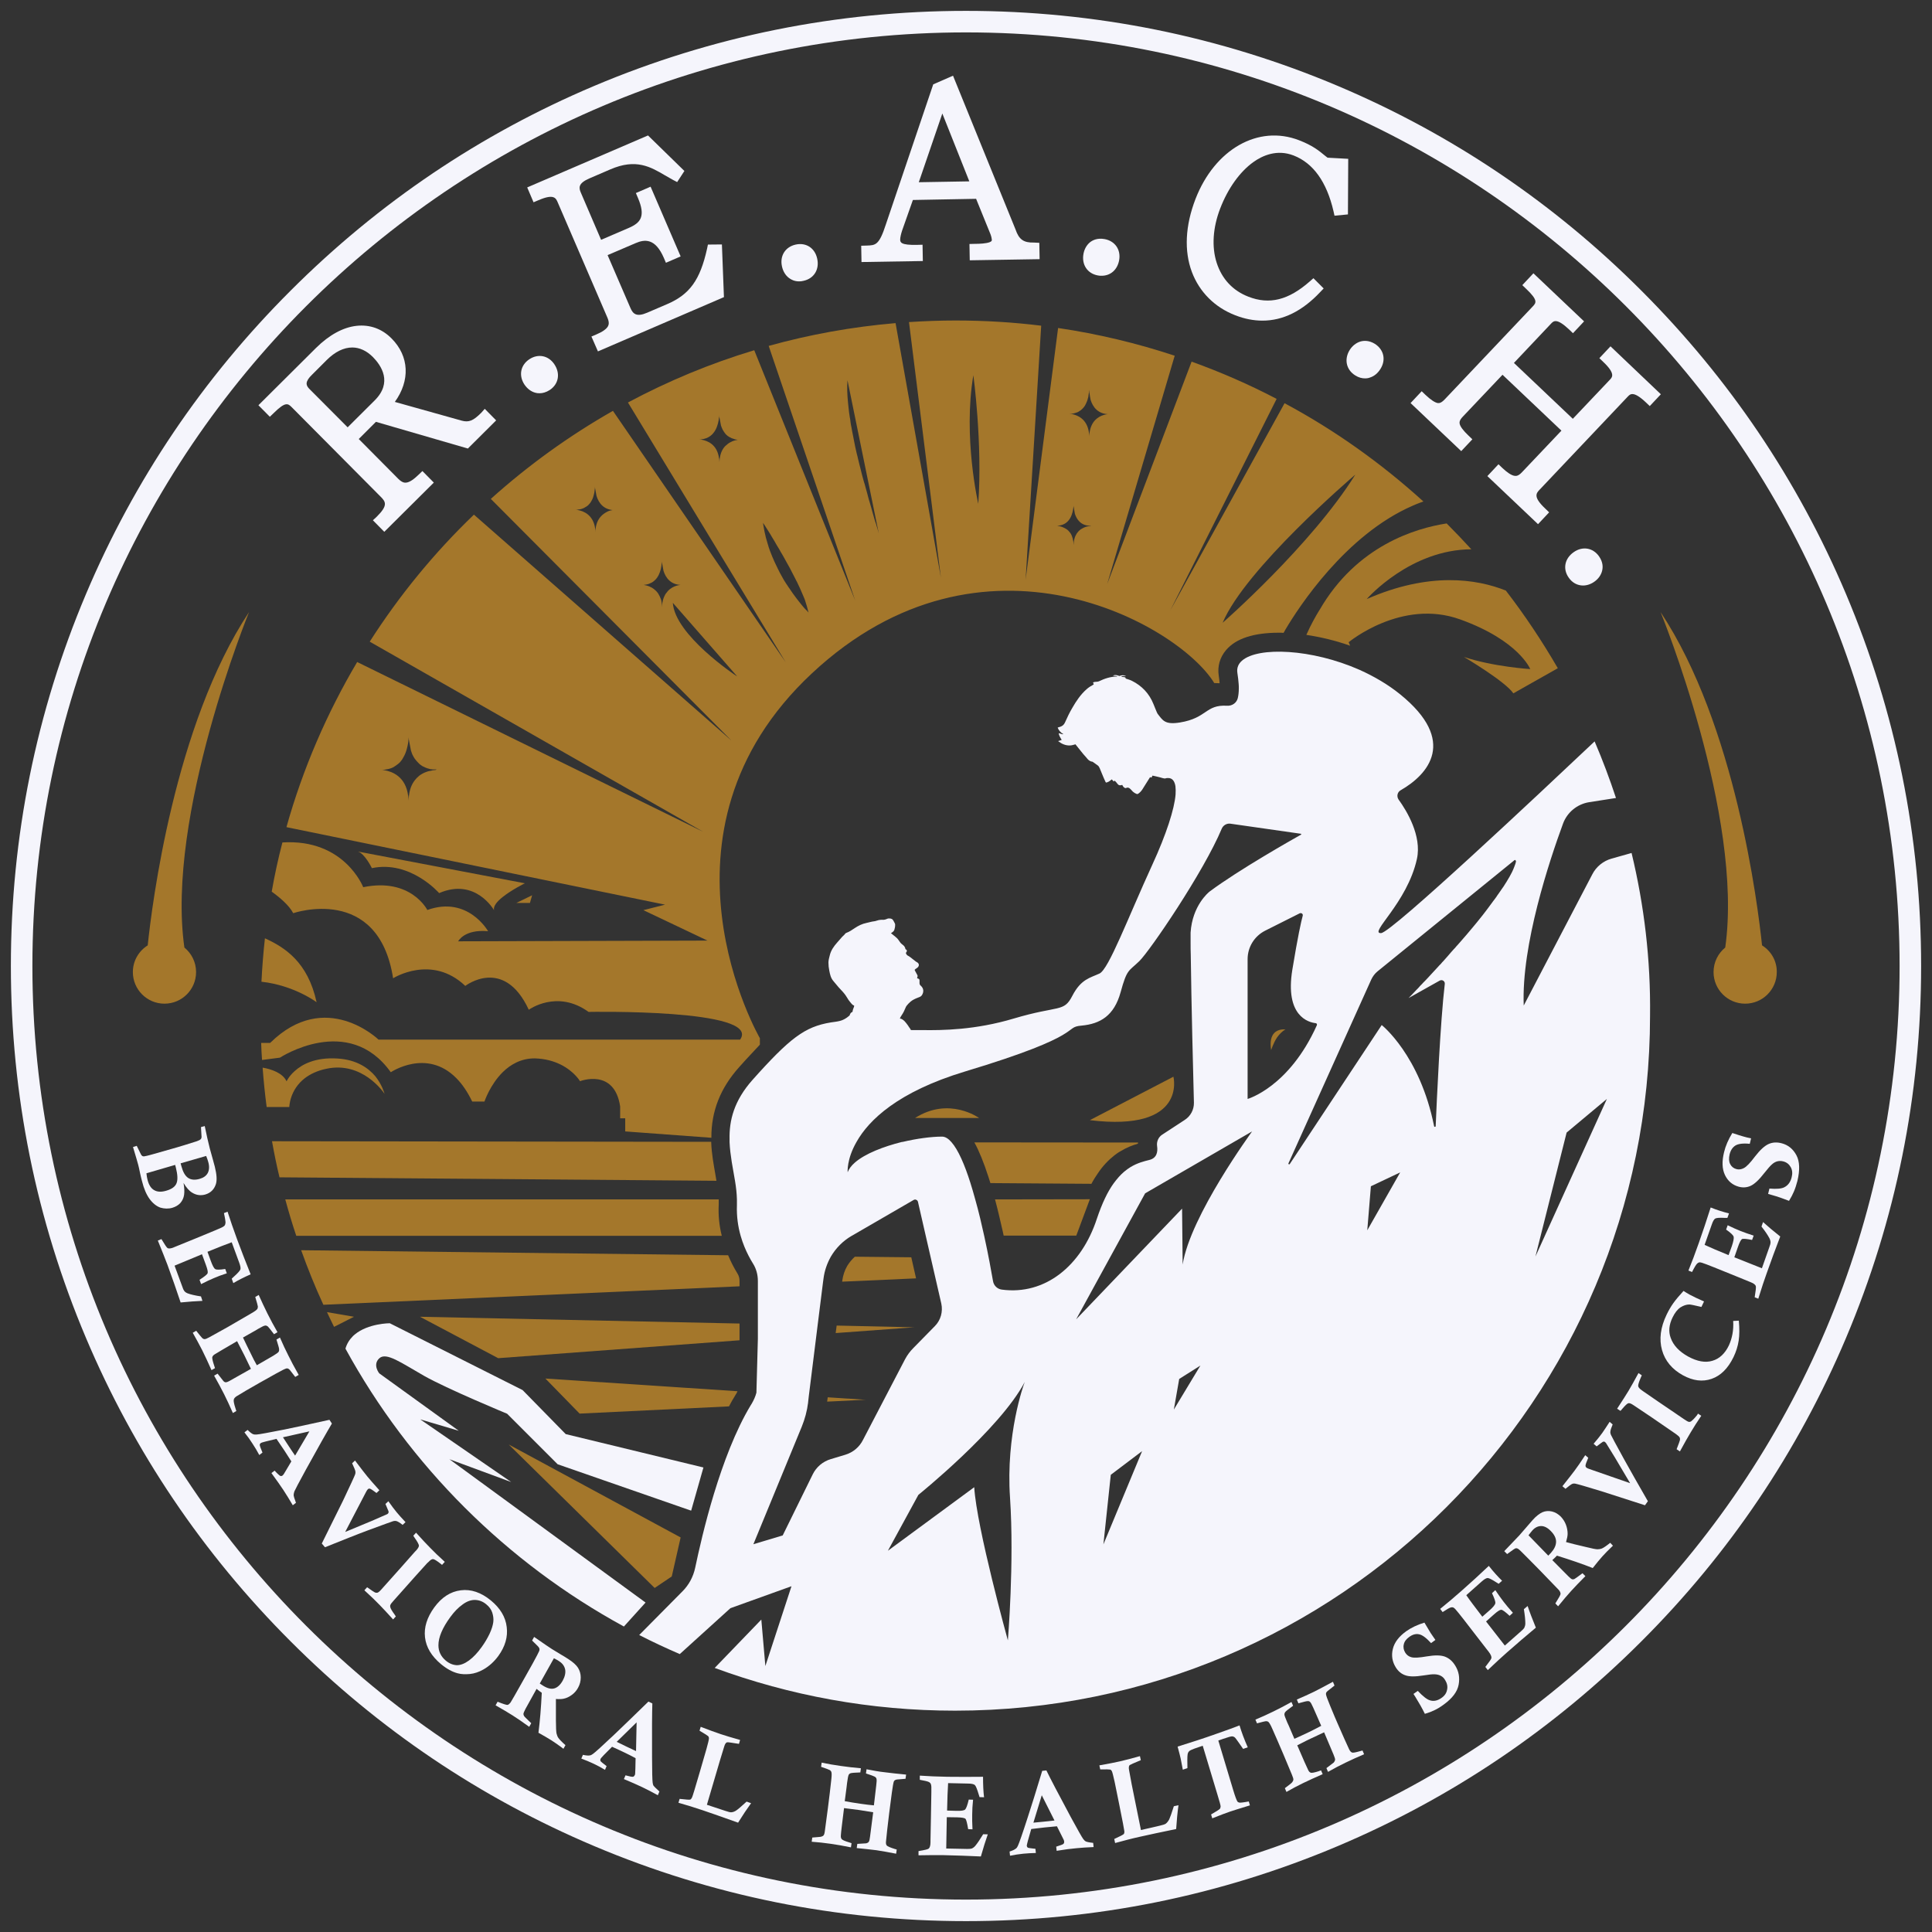 <?xml version="1.0" encoding="UTF-8"?> <svg xmlns="http://www.w3.org/2000/svg" width="100" height="100" viewBox="0 0 100 100" fill="none"><rect x="0" y="0" width="100" height="100" fill="#333333" stroke="none"/><path d="M66.489 20.87L60.572 31.599L66.078 20.646C64.666 19.906 63.194 19.264 61.677 18.718L57.307 30.231L60.803 18.412C58.861 17.769 56.844 17.284 54.767 16.977L53.086 30.007L53.892 16.858C52.443 16.679 50.964 16.589 49.462 16.589C48.648 16.589 47.848 16.619 47.049 16.671L48.7 29.895L46.354 16.724C44.098 16.918 41.901 17.314 39.787 17.904L44.262 31.076L39.04 18.128C36.754 18.815 34.572 19.727 32.503 20.833L40.669 34.281L31.726 21.266C29.454 22.558 27.332 24.09 25.405 25.823L37.859 38.33L24.531 26.638C22.484 28.603 20.676 30.807 19.137 33.212L36.395 43.052L18.487 34.266C16.918 36.918 15.678 39.779 14.826 42.813L34.423 46.825L33.302 47.109L36.619 48.685L23.716 48.722C23.716 48.722 24.023 48.087 25.263 48.199C25.263 48.199 24.224 46.347 22.118 47.101C22.118 47.101 21.273 45.413 18.8 45.921C18.8 45.921 17.829 43.403 14.617 43.605C14.4 44.441 14.213 45.293 14.064 46.152C14.49 46.459 14.96 46.855 15.177 47.266C15.177 47.266 19.585 45.749 20.347 50.635C20.347 50.635 22.342 49.372 24.083 51.031C24.083 51.031 26.077 49.484 27.37 52.264C27.37 52.264 28.834 51.195 30.463 52.376C30.463 52.376 39.443 52.204 38.308 53.81H19.592C19.592 53.81 16.851 51.151 13.982 53.982H13.518C13.526 54.273 13.541 54.572 13.563 54.864L14.49 54.744C14.49 54.744 18.031 52.421 20.227 55.499C20.227 55.499 22.08 54.244 23.619 55.805C23.911 56.096 24.187 56.492 24.441 57.015H25.076C25.076 57.015 25.36 56.149 26.025 55.491C26.428 55.095 26.981 54.774 27.691 54.782C28.229 54.797 28.67 54.931 29.006 55.095C29.723 55.447 30.022 55.962 30.022 55.962C30.022 55.962 31.8 55.267 32.099 57.269V57.882H32.361V58.562L36.821 58.891C36.813 57.516 37.284 56.321 38.263 55.23C38.382 55.095 38.502 54.968 38.606 54.849C38.868 54.565 39.107 54.311 39.331 54.072V53.736C39.331 53.736 33.175 43.112 42.028 34.849C50.882 26.585 60.998 32.323 62.85 35.356L63.127 35.364C63.119 35.245 63.104 35.117 63.082 34.975C63.007 34.49 63.142 34.019 63.463 33.646C63.971 33.048 64.89 32.749 66.198 32.749C66.28 32.749 66.354 32.749 66.437 32.757C66.451 32.734 66.466 32.712 66.481 32.682C66.496 32.652 66.511 32.622 66.534 32.585C67.206 31.449 69.642 27.684 73.123 26.174C73.191 26.145 73.265 26.115 73.332 26.085C73.445 26.04 73.564 25.995 73.676 25.958C71.502 23.985 69.096 22.267 66.489 20.87ZM38.255 22.753H38.24C38.233 22.753 38.218 22.753 38.211 22.76H38.203C38.181 22.76 38.158 22.768 38.136 22.775C38.113 22.783 38.084 22.783 38.061 22.79C38.039 22.797 38.009 22.805 37.986 22.812C37.971 22.82 37.956 22.82 37.942 22.827C37.927 22.835 37.912 22.842 37.897 22.842C37.897 22.842 37.889 22.842 37.889 22.85C37.882 22.85 37.867 22.857 37.859 22.865C37.852 22.872 37.844 22.872 37.837 22.872C37.83 22.88 37.822 22.88 37.815 22.887C37.8 22.895 37.785 22.902 37.77 22.91C37.762 22.91 37.762 22.917 37.755 22.917C37.74 22.924 37.725 22.939 37.71 22.947C37.688 22.962 37.673 22.977 37.65 22.992C37.628 23.007 37.613 23.022 37.59 23.044C37.568 23.059 37.553 23.081 37.531 23.096C37.396 23.238 37.292 23.448 37.254 23.731C37.247 23.791 37.239 23.858 37.239 23.926V23.731C37.239 23.731 37.239 23.731 37.232 23.731V23.926C37.232 23.858 37.224 23.791 37.217 23.731C37.127 22.999 36.612 22.812 36.32 22.76C36.298 22.753 36.283 22.753 36.261 22.753C36.246 22.753 36.223 22.753 36.208 22.745C36.201 22.745 36.193 22.745 36.186 22.745C36.201 22.745 36.223 22.745 36.238 22.745C36.246 22.745 36.246 22.745 36.253 22.745C36.268 22.745 36.29 22.745 36.305 22.738C37.03 22.663 37.179 21.961 37.217 21.61C37.224 21.557 37.224 21.512 37.224 21.483V21.61H37.232V21.49C37.232 21.52 37.232 21.557 37.239 21.61L37.314 22.006V22.013C37.322 22.043 37.336 22.08 37.351 22.118C37.359 22.133 37.366 22.148 37.374 22.17C37.381 22.185 37.389 22.2 37.396 22.222C37.404 22.237 37.411 22.26 37.426 22.274C37.434 22.282 37.434 22.29 37.441 22.297C37.449 22.312 37.463 22.334 37.471 22.349C37.501 22.394 37.531 22.431 37.56 22.469L37.59 22.499C37.605 22.514 37.628 22.536 37.65 22.551L37.658 22.558C37.658 22.558 37.658 22.558 37.665 22.566C37.673 22.573 37.688 22.581 37.703 22.588C37.717 22.596 37.732 22.611 37.747 22.618C37.755 22.618 37.755 22.626 37.762 22.626C37.8 22.648 37.837 22.663 37.882 22.686C37.889 22.686 37.897 22.693 37.904 22.693H37.912C37.927 22.7 37.942 22.7 37.949 22.708C37.956 22.708 37.971 22.715 37.979 22.715C37.986 22.715 37.986 22.723 37.994 22.723C38.001 22.723 38.009 22.723 38.009 22.73C38.016 22.73 38.024 22.738 38.039 22.738C38.046 22.738 38.061 22.745 38.069 22.745H38.076C38.091 22.745 38.099 22.753 38.113 22.753C38.128 22.753 38.151 22.76 38.166 22.76C38.173 22.76 38.181 22.76 38.188 22.76H38.196C38.218 22.76 38.24 22.76 38.263 22.76C38.263 22.745 38.263 22.753 38.255 22.753ZM22.558 39.854C22.551 39.854 22.544 39.854 22.536 39.854C22.521 39.854 22.499 39.854 22.476 39.862C22.454 39.862 22.431 39.869 22.409 39.869C22.402 39.869 22.387 39.869 22.379 39.877C22.372 39.877 22.357 39.877 22.349 39.884C22.334 39.884 22.327 39.892 22.312 39.892C22.297 39.892 22.29 39.899 22.275 39.899C22.267 39.899 22.26 39.907 22.245 39.907C22.237 39.907 22.237 39.907 22.23 39.907C22.215 39.907 22.207 39.914 22.192 39.914C22.17 39.921 22.148 39.929 22.118 39.936C22.095 39.944 22.065 39.951 22.035 39.966C22.02 39.974 22.006 39.974 21.998 39.981C21.968 39.989 21.946 40.004 21.916 40.019C21.901 40.026 21.886 40.033 21.871 40.041C21.856 40.048 21.841 40.056 21.834 40.063C21.819 40.071 21.804 40.078 21.796 40.086C21.782 40.093 21.774 40.101 21.759 40.108C21.737 40.123 21.722 40.138 21.699 40.153C21.692 40.16 21.684 40.16 21.684 40.168C21.669 40.175 21.654 40.19 21.647 40.198L21.617 40.228C21.587 40.25 21.557 40.28 21.535 40.31C21.356 40.504 21.214 40.781 21.169 41.177C21.154 41.259 21.154 41.348 21.146 41.438V41.177C21.146 41.177 21.146 41.177 21.139 41.177V41.438C21.139 41.348 21.131 41.259 21.124 41.184C20.997 40.19 20.295 39.936 19.914 39.869C19.899 39.869 19.884 39.862 19.876 39.862C19.861 39.862 19.846 39.862 19.839 39.854C19.824 39.854 19.802 39.847 19.787 39.847C19.772 39.847 19.757 39.847 19.742 39.847C19.734 39.847 19.734 39.847 19.727 39.847H19.719C19.779 39.847 19.846 39.847 19.899 39.839C19.929 39.839 19.959 39.832 19.988 39.824C20.018 39.817 20.041 39.817 20.071 39.809C20.078 39.809 20.085 39.809 20.093 39.802C20.101 39.802 20.101 39.802 20.108 39.802C20.123 39.802 20.145 39.794 20.16 39.787C20.168 39.787 20.183 39.779 20.19 39.779C20.22 39.772 20.25 39.764 20.272 39.75C20.302 39.742 20.325 39.727 20.355 39.712C20.369 39.705 20.392 39.697 20.407 39.682C20.407 39.682 20.414 39.682 20.414 39.675C20.444 39.66 20.466 39.645 20.496 39.623C20.519 39.608 20.541 39.593 20.564 39.57C20.571 39.57 20.571 39.563 20.579 39.563C20.594 39.555 20.601 39.54 20.616 39.533L20.623 39.525C20.646 39.511 20.661 39.488 20.683 39.473C20.698 39.458 20.721 39.436 20.735 39.413C20.765 39.376 20.803 39.331 20.825 39.294C20.84 39.271 20.855 39.249 20.863 39.227C20.87 39.219 20.878 39.204 20.885 39.189C20.885 39.182 20.892 39.182 20.892 39.174C20.907 39.144 20.922 39.122 20.937 39.092C20.952 39.055 20.975 39.01 20.989 38.973C21.019 38.89 21.049 38.808 21.064 38.733C21.087 38.651 21.102 38.577 21.116 38.502C21.131 38.427 21.139 38.36 21.139 38.3C21.146 38.225 21.146 38.173 21.146 38.121V38.293L21.154 38.285V38.121C21.154 38.128 21.154 38.143 21.154 38.151C21.154 38.173 21.154 38.203 21.161 38.233C21.161 38.248 21.161 38.263 21.161 38.278L21.266 38.823V38.831C21.273 38.846 21.273 38.861 21.281 38.876C21.288 38.905 21.303 38.935 21.311 38.965C21.318 38.98 21.326 38.995 21.326 39.01C21.348 39.055 21.363 39.1 21.393 39.144C21.408 39.174 21.423 39.204 21.445 39.234C21.46 39.264 21.483 39.294 21.505 39.316C21.527 39.346 21.542 39.368 21.572 39.398C21.595 39.421 21.617 39.451 21.64 39.473C21.662 39.496 21.692 39.518 21.714 39.548C21.729 39.563 21.752 39.578 21.774 39.593C21.796 39.608 21.826 39.63 21.849 39.645C21.871 39.66 21.893 39.675 21.923 39.682C21.946 39.697 21.976 39.705 21.998 39.72C22.035 39.735 22.073 39.75 22.11 39.764C22.148 39.772 22.177 39.787 22.215 39.794C22.23 39.802 22.252 39.802 22.267 39.809L22.297 39.817H22.304C22.312 39.817 22.312 39.817 22.319 39.817C22.327 39.817 22.327 39.817 22.334 39.817C22.349 39.817 22.364 39.824 22.387 39.824C22.402 39.824 22.416 39.824 22.431 39.824C22.439 39.824 22.446 39.824 22.446 39.824C22.461 39.824 22.484 39.824 22.499 39.824C22.521 39.824 22.544 39.824 22.566 39.824H22.596C22.573 39.847 22.566 39.847 22.558 39.854ZM31.756 26.391C31.748 26.391 31.733 26.391 31.718 26.399C31.711 26.399 31.696 26.399 31.681 26.406C31.651 26.414 31.613 26.421 31.576 26.428C31.516 26.444 31.457 26.466 31.397 26.503C31.36 26.526 31.315 26.548 31.277 26.578C31.218 26.615 31.158 26.668 31.105 26.727C30.971 26.869 30.866 27.078 30.829 27.362C30.822 27.422 30.814 27.489 30.814 27.557C30.814 27.549 30.814 27.534 30.814 27.527C30.814 27.504 30.814 27.482 30.814 27.459C30.814 27.43 30.807 27.4 30.807 27.37C30.709 26.638 30.194 26.451 29.91 26.399C29.895 26.399 29.88 26.391 29.865 26.391C29.858 26.391 29.858 26.391 29.85 26.391H29.835C29.82 26.391 29.813 26.384 29.798 26.384C29.805 26.384 29.813 26.384 29.82 26.384H29.828C29.835 26.384 29.843 26.384 29.858 26.384C29.873 26.384 29.888 26.384 29.895 26.376C29.918 26.376 29.94 26.369 29.962 26.369C29.977 26.369 30 26.361 30.022 26.361C30.067 26.354 30.112 26.339 30.149 26.324C30.172 26.316 30.201 26.302 30.224 26.294C30.269 26.272 30.314 26.242 30.351 26.219C30.358 26.212 30.366 26.204 30.373 26.204C30.381 26.197 30.388 26.197 30.396 26.189C30.418 26.174 30.433 26.152 30.456 26.137C30.478 26.115 30.5 26.085 30.523 26.062C30.53 26.047 30.545 26.032 30.553 26.025C30.575 25.995 30.59 25.973 30.605 25.943C30.627 25.905 30.65 25.861 30.672 25.816V25.808C30.68 25.786 30.687 25.764 30.702 25.741V25.734V25.726C30.709 25.696 30.724 25.666 30.732 25.629C30.739 25.599 30.747 25.562 30.754 25.532C30.762 25.502 30.769 25.472 30.769 25.442C30.777 25.383 30.784 25.323 30.792 25.27C30.792 25.256 30.792 25.248 30.792 25.233C30.792 25.218 30.792 25.211 30.792 25.196C30.792 25.173 30.792 25.158 30.792 25.136C30.792 25.166 30.792 25.211 30.799 25.256L30.874 25.659V25.666C30.986 26.032 31.255 26.421 31.867 26.406C31.875 26.384 31.823 26.384 31.756 26.391ZM34.557 30.605C34.542 30.62 34.527 30.642 34.512 30.665C34.505 30.68 34.49 30.687 34.482 30.702L34.475 30.709C34.468 30.717 34.46 30.724 34.453 30.739C34.445 30.754 34.43 30.769 34.423 30.792C34.393 30.844 34.37 30.896 34.348 30.956C34.325 31.016 34.311 31.076 34.296 31.143C34.288 31.173 34.281 31.21 34.281 31.247C34.281 31.277 34.273 31.307 34.273 31.345C34.273 31.367 34.273 31.397 34.266 31.419C34.266 31.427 34.266 31.434 34.266 31.442C34.266 31.412 34.266 31.374 34.266 31.345C34.266 31.315 34.258 31.285 34.258 31.255C34.251 31.21 34.243 31.165 34.236 31.128C34.236 31.113 34.228 31.098 34.228 31.083C34.228 31.068 34.221 31.053 34.214 31.038C34.206 31.008 34.199 30.978 34.184 30.956C34.184 30.949 34.184 30.949 34.176 30.941C34.169 30.911 34.154 30.881 34.139 30.851C34.124 30.822 34.109 30.799 34.094 30.769C34.087 30.754 34.072 30.732 34.064 30.717C34.027 30.665 33.989 30.612 33.944 30.575C33.922 30.553 33.9 30.538 33.877 30.515C33.698 30.366 33.504 30.306 33.362 30.284C33.354 30.284 33.339 30.284 33.332 30.276C33.324 30.276 33.309 30.276 33.302 30.276C33.294 30.276 33.294 30.276 33.287 30.276H33.28C33.272 30.276 33.265 30.276 33.257 30.276C33.25 30.276 33.242 30.276 33.235 30.276C33.257 30.276 33.272 30.276 33.287 30.276C33.309 30.276 33.332 30.276 33.354 30.269C33.384 30.269 33.422 30.261 33.451 30.254C33.474 30.254 33.496 30.246 33.519 30.239C33.534 30.239 33.556 30.231 33.571 30.224C33.593 30.216 33.616 30.209 33.631 30.201C33.646 30.194 33.661 30.186 33.675 30.179C33.691 30.172 33.713 30.164 33.728 30.157C33.81 30.112 33.877 30.052 33.937 29.992C33.944 29.977 33.959 29.97 33.967 29.955C33.974 29.94 33.989 29.933 33.997 29.918C34.004 29.91 34.012 29.903 34.012 29.895C34.012 29.895 34.012 29.888 34.019 29.888C34.034 29.865 34.049 29.835 34.064 29.813C34.087 29.783 34.101 29.746 34.116 29.708C34.139 29.656 34.161 29.604 34.176 29.551C34.184 29.522 34.191 29.492 34.199 29.469C34.206 29.447 34.214 29.424 34.214 29.402C34.236 29.312 34.243 29.223 34.251 29.148C34.258 29.096 34.258 29.051 34.258 29.014C34.258 29.021 34.258 29.029 34.258 29.036C34.258 29.066 34.258 29.096 34.266 29.133L34.34 29.529V29.537C34.453 29.903 34.721 30.299 35.342 30.276C35.267 30.261 34.849 30.276 34.557 30.605ZM34.826 31.203L38.158 35.013C38.054 34.953 34.931 32.861 34.826 31.203ZM41.849 31.703C41.842 31.696 41.842 31.696 41.834 31.688L41.827 31.681C41.812 31.658 41.782 31.628 41.744 31.591C41.722 31.569 41.707 31.546 41.677 31.524C41.655 31.501 41.625 31.471 41.602 31.442C41.558 31.389 41.513 31.337 41.461 31.27C41.408 31.21 41.356 31.135 41.296 31.061C41.274 31.031 41.244 30.993 41.214 30.956C41.184 30.919 41.162 30.881 41.132 30.844C41.102 30.799 41.065 30.754 41.027 30.702C41.02 30.687 41.005 30.672 40.997 30.657C40.967 30.62 40.938 30.575 40.915 30.538C40.885 30.485 40.848 30.441 40.81 30.388C40.781 30.336 40.743 30.284 40.706 30.231C40.669 30.179 40.639 30.119 40.601 30.067C40.564 30 40.519 29.933 40.482 29.858C40.444 29.791 40.4 29.716 40.362 29.641C40.355 29.634 40.355 29.626 40.347 29.611C40.317 29.552 40.288 29.492 40.258 29.432C40.22 29.357 40.183 29.282 40.146 29.2C40.116 29.14 40.093 29.081 40.063 29.021C40.041 28.969 40.019 28.916 39.996 28.864C39.989 28.857 39.989 28.849 39.981 28.834C39.959 28.774 39.929 28.707 39.907 28.647C39.862 28.543 39.824 28.431 39.787 28.319C39.779 28.304 39.772 28.281 39.772 28.266C39.764 28.252 39.764 28.229 39.757 28.214C39.757 28.207 39.757 28.207 39.75 28.199C39.72 28.087 39.682 27.975 39.653 27.863C39.638 27.811 39.623 27.758 39.615 27.706C39.6 27.654 39.593 27.602 39.578 27.549C39.563 27.467 39.548 27.392 39.533 27.31C39.518 27.228 39.503 27.146 39.496 27.064C39.496 27.064 39.496 27.071 39.503 27.071C39.503 27.078 39.511 27.086 39.518 27.093C39.518 27.093 39.518 27.093 39.518 27.101C39.526 27.108 39.526 27.116 39.533 27.116C39.54 27.131 39.555 27.146 39.563 27.168C39.57 27.176 39.578 27.191 39.585 27.198C39.6 27.213 39.608 27.235 39.623 27.258C39.675 27.34 39.742 27.445 39.817 27.564C39.832 27.587 39.839 27.602 39.854 27.624C39.869 27.646 39.877 27.661 39.892 27.684C39.907 27.706 39.921 27.729 39.929 27.751C39.981 27.841 40.041 27.938 40.101 28.035C40.131 28.087 40.16 28.139 40.19 28.192C40.19 28.192 40.198 28.199 40.198 28.207C40.235 28.274 40.28 28.349 40.325 28.416C40.347 28.453 40.37 28.491 40.385 28.52C40.4 28.55 40.414 28.58 40.437 28.61C40.474 28.67 40.504 28.73 40.541 28.789C40.609 28.909 40.676 29.029 40.743 29.155C40.781 29.215 40.81 29.282 40.848 29.342C40.863 29.372 40.878 29.395 40.893 29.424C40.982 29.589 41.065 29.753 41.147 29.918C41.177 29.97 41.199 30.03 41.229 30.082C41.236 30.089 41.236 30.097 41.244 30.104C41.304 30.224 41.363 30.351 41.416 30.47C41.475 30.597 41.528 30.732 41.58 30.851C41.602 30.911 41.632 30.971 41.655 31.031C41.737 31.285 41.804 31.501 41.849 31.703ZM45.45 27.482C45.443 27.467 45.435 27.445 45.435 27.422C45.42 27.385 45.405 27.332 45.39 27.28C45.383 27.25 45.368 27.213 45.36 27.176C45.353 27.146 45.346 27.116 45.331 27.086C45.316 27.034 45.301 26.981 45.278 26.922C45.263 26.862 45.241 26.802 45.226 26.742C45.196 26.645 45.166 26.541 45.136 26.428C45.129 26.391 45.114 26.354 45.106 26.316C45.077 26.212 45.047 26.1 45.009 25.98C44.994 25.943 44.987 25.898 44.972 25.861C44.972 25.853 44.965 25.846 44.965 25.831C44.957 25.808 44.95 25.779 44.942 25.749L44.92 25.666C44.92 25.659 44.912 25.651 44.912 25.644C44.912 25.637 44.912 25.637 44.912 25.629C44.867 25.472 44.822 25.308 44.778 25.143C44.763 25.084 44.748 25.024 44.725 24.964C44.718 24.942 44.71 24.912 44.703 24.89C44.681 24.807 44.658 24.725 44.636 24.643C44.613 24.546 44.583 24.449 44.561 24.344C44.539 24.247 44.509 24.15 44.486 24.053C44.456 23.941 44.434 23.828 44.404 23.716C44.389 23.649 44.374 23.575 44.352 23.507C44.292 23.261 44.24 23.014 44.195 22.768C44.18 22.693 44.165 22.611 44.15 22.536C44.12 22.387 44.09 22.245 44.068 22.103C44.06 22.08 44.06 22.058 44.053 22.035C44.038 21.953 44.023 21.871 44.016 21.789C44.016 21.789 44.016 21.789 44.016 21.782C44.008 21.722 44.001 21.662 43.986 21.602C43.971 21.512 43.963 21.43 43.948 21.348C43.941 21.259 43.926 21.169 43.919 21.087C43.911 21.012 43.904 20.937 43.896 20.87C43.851 20.429 43.836 20.026 43.866 19.689V19.682L45.487 27.616C45.48 27.587 45.465 27.542 45.45 27.482ZM50.635 26.077C50.635 26.077 49.836 22.618 50.381 19.421C50.381 19.421 50.859 22.939 50.635 26.077ZM56.425 27.228C56.403 27.228 56.38 27.235 56.358 27.235C56.328 27.243 56.298 27.243 56.268 27.25C56.238 27.258 56.209 27.265 56.171 27.28C56.111 27.303 56.044 27.332 55.977 27.377C55.969 27.385 55.962 27.385 55.947 27.392C55.932 27.4 55.925 27.407 55.91 27.422C55.895 27.437 55.88 27.452 55.857 27.467C55.843 27.482 55.828 27.497 55.813 27.512C55.7 27.631 55.611 27.811 55.581 28.05C55.574 28.102 55.574 28.154 55.566 28.214C55.566 28.162 55.559 28.11 55.559 28.057V28.05C55.551 28.012 55.544 27.975 55.536 27.938C55.529 27.9 55.521 27.87 55.514 27.841C55.506 27.811 55.491 27.781 55.484 27.758V27.751C55.476 27.736 55.469 27.721 55.461 27.699C55.461 27.699 55.461 27.699 55.461 27.691C55.454 27.676 55.447 27.661 55.439 27.654C55.431 27.631 55.417 27.616 55.402 27.594C55.387 27.572 55.372 27.549 55.349 27.527C55.334 27.504 55.319 27.489 55.297 27.467C55.275 27.445 55.26 27.43 55.237 27.415C55.222 27.4 55.2 27.385 55.178 27.377C55.163 27.362 55.14 27.355 55.118 27.34C55.08 27.318 55.043 27.303 55.006 27.288C54.983 27.28 54.968 27.273 54.946 27.265C54.931 27.258 54.909 27.258 54.894 27.25C54.879 27.243 54.856 27.243 54.841 27.235C54.826 27.228 54.811 27.228 54.797 27.228C54.782 27.228 54.774 27.228 54.759 27.221C54.722 27.213 54.692 27.213 54.677 27.213C54.714 27.213 54.752 27.213 54.789 27.206C55.402 27.146 55.529 26.548 55.559 26.249C55.566 26.204 55.566 26.167 55.566 26.137C55.566 26.152 55.566 26.167 55.566 26.182C55.566 26.197 55.566 26.219 55.574 26.234L55.633 26.578V26.585C55.73 26.892 55.955 27.228 56.477 27.213C56.477 27.221 56.455 27.221 56.425 27.228ZM56.664 21.767C56.537 21.909 56.433 22.118 56.395 22.402C56.388 22.461 56.38 22.529 56.38 22.596C56.38 22.529 56.373 22.469 56.365 22.402C56.268 21.669 55.753 21.483 55.469 21.43C55.387 21.415 55.319 21.415 55.297 21.415C55.319 21.415 55.334 21.415 55.357 21.415C55.372 21.415 55.394 21.415 55.417 21.415H55.424C55.431 21.415 55.439 21.415 55.447 21.415H55.454H55.461C55.484 21.415 55.506 21.408 55.529 21.408C55.551 21.408 55.566 21.4 55.588 21.393C55.611 21.386 55.626 21.386 55.648 21.378C55.686 21.363 55.723 21.356 55.76 21.341C55.798 21.326 55.828 21.311 55.857 21.288C55.887 21.266 55.917 21.251 55.947 21.229C55.977 21.206 55.999 21.184 56.022 21.161C56.044 21.139 56.067 21.109 56.089 21.087C56.096 21.072 56.111 21.057 56.119 21.049C56.141 21.019 56.164 20.989 56.179 20.952C56.194 20.93 56.209 20.9 56.216 20.877C56.238 20.825 56.268 20.765 56.283 20.713C56.291 20.691 56.298 20.661 56.306 20.631C56.313 20.601 56.321 20.571 56.328 20.549C56.336 20.534 56.336 20.519 56.336 20.496C56.35 20.422 56.358 20.355 56.365 20.295C56.365 20.28 56.365 20.272 56.365 20.257C56.365 20.22 56.373 20.19 56.373 20.168C56.373 20.175 56.373 20.183 56.373 20.19C56.373 20.205 56.373 20.227 56.38 20.25C56.38 20.257 56.38 20.272 56.38 20.287L56.41 20.466V20.482L56.448 20.683V20.691C56.56 21.057 56.829 21.453 57.441 21.438C57.374 21.423 56.956 21.445 56.664 21.767ZM63.284 32.234C64.449 29.454 69.978 24.71 70.15 24.568C67.864 28.229 63.284 32.234 63.284 32.234Z" fill="#A4772B"></path><path d="M38.278 66.295V66.579L16.738 67.535C16.313 66.616 15.931 65.667 15.588 64.711L37.688 64.972C37.755 65.129 37.822 65.278 37.897 65.428C37.979 65.592 38.069 65.749 38.173 65.921C38.24 66.026 38.278 66.16 38.278 66.295Z" fill="#A4772B"></path><path d="M66.534 53.287C66.534 53.287 66.175 53.227 65.943 53.481C65.809 53.631 65.719 53.9 65.794 54.356C65.794 54.356 65.899 54.005 66.1 53.698C66.22 53.534 66.362 53.377 66.534 53.287C66.534 53.295 66.534 53.295 66.534 53.287Z" fill="#A4772B"></path><path d="M42.843 72.324L42.813 72.548L44.643 72.458L44.822 72.451L44.658 72.443L42.843 72.324Z" fill="#A4772B"></path><path d="M57.68 59.802C57.785 59.72 57.889 59.645 58.002 59.586C58.33 59.384 58.637 59.272 58.898 59.197C58.898 59.175 58.898 59.16 58.906 59.137L50.433 59.13C50.68 59.578 50.919 60.168 51.166 60.93C51.195 61.027 51.233 61.132 51.263 61.237L56.492 61.274C56.597 61.072 56.717 60.886 56.836 60.714C57.083 60.347 57.374 60.041 57.68 59.802Z" fill="#A4772B"></path><path d="M51.502 62.081C51.636 62.574 51.763 63.127 51.905 63.747C51.92 63.814 51.935 63.889 51.95 63.956H55.708L56.41 62.073L51.502 62.081Z" fill="#A4772B"></path><path d="M16.387 51.875C16.387 51.875 15.229 51.001 13.533 50.814C13.571 50.06 13.63 49.305 13.713 48.566C14.736 49.036 15.931 49.783 16.387 51.875Z" fill="#A4772B"></path><path d="M84.45 44.15L83.418 44.441C82.985 44.561 82.619 44.86 82.417 45.256L78.868 52.047C78.742 48.909 80.198 44.546 80.901 42.633C81.117 42.043 81.64 41.617 82.26 41.52L83.643 41.304C83.314 40.31 82.948 39.331 82.537 38.375C79.735 41.02 72.04 48.259 71.487 48.297C70.815 48.334 72.839 46.743 73.34 44.456C73.601 43.261 72.809 41.961 72.391 41.386C72.279 41.221 72.324 40.997 72.503 40.9C73.923 40.086 75.454 38.352 72.473 35.939C71.838 35.424 71.114 35.005 70.366 34.669C67.893 33.578 65.129 33.466 64.292 34.191C64.098 34.355 64.008 34.572 64.046 34.826C64.083 35.043 64.098 35.237 64.113 35.401C64.121 35.484 64.121 35.558 64.121 35.626C64.121 35.842 64.098 36.007 64.068 36.133C64.008 36.38 63.777 36.544 63.515 36.529C62.387 36.462 62.492 37.165 61.072 37.396C60.288 37.523 60.183 37.284 59.914 36.94C59.899 36.918 59.892 36.888 59.877 36.866C59.817 36.731 59.765 36.589 59.705 36.447C59.488 35.902 59.107 35.498 58.584 35.237C58.48 35.185 58.36 35.155 58.248 35.117C58.256 35.102 58.263 35.095 58.278 35.102C58.218 35.013 58.114 35.065 58.024 35.02C58.114 34.983 58.196 34.998 58.293 34.99C58.158 34.931 58.046 34.946 57.942 34.99C57.83 34.953 57.718 34.908 57.606 34.975C57.673 34.998 57.755 34.968 57.845 35.02C57.479 35.013 57.172 35.125 56.873 35.267C56.784 35.304 56.679 35.274 56.582 35.319C56.56 35.356 56.627 35.379 56.605 35.431C56.485 35.498 56.35 35.573 56.238 35.678C55.932 35.947 55.708 36.283 55.506 36.634C55.364 36.873 55.245 37.12 55.133 37.374C55.058 37.546 54.961 37.605 54.744 37.658C54.797 37.807 54.901 37.919 55.043 38.001C54.946 38.016 54.879 37.956 54.797 37.949C54.811 38.076 54.886 38.181 54.953 38.3C54.894 38.315 54.841 38.337 54.767 38.36C54.961 38.509 55.155 38.592 55.372 38.584C55.379 38.584 55.387 38.584 55.394 38.584C55.447 38.584 55.499 38.569 55.559 38.554C55.588 38.547 55.626 38.539 55.663 38.524C55.783 38.674 55.91 38.831 56.029 38.98C56.074 39.032 56.119 39.092 56.171 39.144C56.209 39.189 56.253 39.234 56.291 39.286C56.358 39.361 56.448 39.421 56.552 39.428L56.814 39.615C56.836 39.63 56.858 39.653 56.873 39.675C56.888 39.697 56.903 39.727 56.918 39.757C56.956 39.854 57.001 39.951 57.038 40.048C57.09 40.175 57.142 40.302 57.202 40.429C57.217 40.459 57.225 40.482 57.239 40.497C57.239 40.497 57.24 40.504 57.247 40.504C57.269 40.504 57.292 40.497 57.314 40.489C57.337 40.482 57.367 40.467 57.396 40.452C57.449 40.422 57.494 40.377 57.546 40.34C57.553 40.347 57.561 40.355 57.568 40.362C57.591 40.385 57.613 40.414 57.636 40.444C57.636 40.444 57.636 40.444 57.636 40.452C57.651 40.437 57.665 40.422 57.688 40.407C57.703 40.414 57.718 40.429 57.733 40.444C57.785 40.489 57.822 40.556 57.867 40.601C57.889 40.624 57.919 40.639 57.949 40.646C57.964 40.646 57.979 40.646 58.002 40.646C58.024 40.646 58.054 40.639 58.084 40.624C58.091 40.639 58.099 40.646 58.106 40.661C58.121 40.691 58.144 40.728 58.173 40.751C58.196 40.773 58.226 40.788 58.263 40.795C58.271 40.788 58.278 40.788 58.285 40.788C58.375 40.743 58.45 40.773 58.517 40.848C58.532 40.863 58.539 40.87 58.554 40.885C58.577 40.915 58.607 40.945 58.629 40.967C58.629 40.967 58.629 40.967 58.637 40.975C58.696 41.027 58.756 41.065 58.816 41.087C58.838 41.094 58.853 41.102 58.876 41.102C58.928 41.079 58.973 41.042 59.018 40.997C59.055 40.96 59.092 40.915 59.122 40.87C59.227 40.706 59.331 40.541 59.436 40.37C59.466 40.317 59.496 40.273 59.526 40.228C59.541 40.228 59.548 40.235 59.563 40.235C59.578 40.235 59.593 40.243 59.6 40.25C59.615 40.22 59.638 40.183 59.653 40.146C59.712 40.16 59.765 40.168 59.825 40.183C59.869 40.19 59.914 40.205 59.952 40.213C59.981 40.22 60.011 40.228 60.041 40.235C60.123 40.258 60.206 40.288 60.295 40.295H60.303C60.318 40.288 60.333 40.288 60.355 40.28C60.377 40.273 60.392 40.273 60.415 40.273C60.437 40.273 60.452 40.265 60.475 40.273C60.497 40.273 60.527 40.273 60.549 40.28C60.706 40.317 60.803 40.459 60.841 40.698C60.856 40.818 60.856 40.952 60.848 41.117C60.818 41.498 60.699 42.006 60.497 42.626C60.295 43.239 60.011 43.963 59.638 44.77C58.375 47.527 57.389 50.164 56.911 50.389C56.433 50.613 55.955 50.672 55.506 51.539C55.058 52.413 54.834 52.017 52.473 52.719C50.478 53.317 48.745 53.332 47.744 53.317H47.579C47.46 53.317 47.363 53.317 47.266 53.317C47.213 53.317 47.161 53.317 47.116 53.31C47.124 53.31 47.131 53.302 47.146 53.302C47.116 53.242 47.071 53.198 47.034 53.138C47.019 53.108 46.997 53.078 46.974 53.048C46.929 52.981 46.877 52.921 46.817 52.854L46.81 52.846C46.795 52.832 46.78 52.817 46.758 52.802C46.75 52.794 46.743 52.787 46.735 52.787C46.72 52.772 46.705 52.764 46.683 52.749C46.668 52.742 46.645 52.734 46.63 52.734C46.616 52.727 46.601 52.719 46.578 52.712C46.578 52.705 46.578 52.697 46.586 52.697C46.586 52.69 46.586 52.682 46.593 52.682C46.593 52.675 46.601 52.675 46.601 52.667C46.608 52.652 46.616 52.637 46.623 52.622C46.698 52.51 46.773 52.391 46.825 52.264C46.84 52.234 46.847 52.204 46.862 52.182C46.877 52.137 46.9 52.092 46.929 52.055C46.959 52.017 46.989 51.98 47.019 51.95C47.056 51.913 47.094 51.875 47.131 51.845C47.236 51.756 47.363 51.696 47.497 51.644C47.579 51.614 47.661 51.591 47.714 51.517C47.826 51.345 47.818 51.158 47.654 51.016C47.609 50.979 47.594 50.934 47.594 50.882C47.594 50.852 47.594 50.814 47.594 50.777V50.762V50.755C47.594 50.695 47.579 50.672 47.52 50.65C47.505 50.642 47.482 50.642 47.467 50.628C47.475 50.605 47.482 50.575 47.49 50.553C47.497 50.523 47.497 50.493 47.482 50.471C47.475 50.463 47.475 50.456 47.467 50.441C47.445 50.403 47.422 50.366 47.407 50.329C47.407 50.321 47.4 50.321 47.4 50.321C47.378 50.284 47.363 50.239 47.34 50.202C47.355 50.179 47.37 50.172 47.385 50.157L47.393 50.149C47.422 50.127 47.46 50.112 47.49 50.082C47.52 50.06 47.535 50.03 47.55 50C47.579 49.933 47.55 49.851 47.467 49.806C47.437 49.791 47.407 49.776 47.385 49.754C47.295 49.679 47.206 49.611 47.116 49.544C47.071 49.514 47.026 49.477 46.974 49.455C46.952 49.44 46.937 49.425 46.922 49.402C46.907 49.38 46.892 49.35 46.885 49.32C46.922 49.283 46.944 49.245 46.937 49.201C46.937 49.193 46.937 49.186 46.929 49.171C46.922 49.163 46.914 49.156 46.9 49.148C46.892 49.148 46.885 49.141 46.877 49.141C46.877 49.133 46.877 49.133 46.87 49.126C46.87 49.118 46.87 49.118 46.862 49.111C46.855 49.066 46.84 49.029 46.817 48.999C46.802 48.969 46.78 48.947 46.75 48.924C46.72 48.902 46.69 48.872 46.66 48.849C46.63 48.827 46.608 48.797 46.586 48.767C46.578 48.76 46.578 48.752 46.571 48.745C46.541 48.7 46.511 48.655 46.474 48.61C46.451 48.573 46.414 48.551 46.384 48.521C46.339 48.483 46.294 48.438 46.249 48.409C46.234 48.401 46.227 48.386 46.212 48.379C46.182 48.356 46.152 48.327 46.115 48.304C46.145 48.282 46.175 48.267 46.197 48.244C46.257 48.207 46.287 48.155 46.302 48.087C46.309 48.057 46.317 48.02 46.324 47.99C46.332 47.945 46.332 47.901 46.332 47.856V47.848C46.332 47.833 46.324 47.811 46.317 47.796C46.317 47.796 46.317 47.788 46.309 47.781C46.309 47.774 46.302 47.774 46.302 47.766C46.294 47.751 46.287 47.736 46.279 47.721C46.264 47.684 46.234 47.647 46.212 47.609C46.16 47.535 46.003 47.52 45.921 47.557C45.839 47.594 45.756 47.617 45.667 47.609C45.607 47.602 45.54 47.617 45.48 47.624C45.405 47.639 45.331 47.676 45.256 47.684C45.114 47.699 44.979 47.744 44.837 47.774C44.621 47.818 44.426 47.916 44.247 48.035C44.105 48.132 43.963 48.229 43.799 48.289C43.784 48.297 43.769 48.304 43.754 48.319C43.709 48.386 43.65 48.431 43.597 48.483C43.508 48.588 43.418 48.685 43.328 48.79C43.156 48.984 43.007 49.193 42.947 49.455C42.917 49.574 42.88 49.701 42.88 49.821C42.88 49.963 42.895 50.105 42.925 50.246C42.962 50.433 42.999 50.62 43.134 50.777C43.224 50.889 43.313 50.994 43.403 51.098C43.56 51.27 43.732 51.434 43.844 51.636C43.889 51.711 43.933 51.786 43.993 51.853C44.06 51.928 44.105 52.017 44.21 52.047C44.21 52.069 44.21 52.092 44.202 52.114C44.172 52.197 44.135 52.271 44.128 52.361C44.128 52.368 44.128 52.368 44.12 52.376C44.038 52.406 44.001 52.473 43.978 52.548C43.978 52.555 43.978 52.563 43.971 52.563C43.896 52.63 43.806 52.697 43.694 52.757C43.56 52.832 43.41 52.861 43.261 52.884C41.834 53.063 41.094 53.534 39.286 55.521C39.182 55.641 39.062 55.768 38.95 55.895C37.986 56.978 37.74 58.002 37.762 58.973C37.762 59.018 37.762 59.07 37.762 59.115C37.777 59.466 37.822 59.802 37.874 60.138C37.927 60.475 37.994 60.803 38.046 61.132C38.099 61.453 38.136 61.775 38.143 62.088C38.143 62.185 38.143 62.283 38.143 62.38C38.121 62.97 38.203 63.5 38.337 63.971C38.45 64.367 38.599 64.711 38.741 64.987C38.823 65.151 38.905 65.286 38.973 65.398C39.144 65.667 39.227 65.981 39.227 66.302V69.305L39.152 72.085C39.1 72.286 39.01 72.481 38.905 72.66C38.89 72.69 38.876 72.712 38.853 72.742C38.061 74.057 37.434 75.746 36.955 77.314C36.477 78.883 36.156 80.325 35.984 81.14C35.887 81.603 35.663 82.029 35.327 82.365L33.085 84.629C33.773 84.98 34.475 85.309 35.185 85.615L37.807 83.239L40.967 82.103L39.615 86.235L39.406 83.829L36.993 86.332C40.87 87.759 45.054 88.544 49.432 88.544C69.305 88.544 85.406 72.436 85.406 52.57C85.443 49.671 85.1 46.847 84.45 44.15ZM43.754 75.297L43.007 75.522C42.596 75.641 42.252 75.932 42.066 76.313L40.512 79.474L38.995 79.929L41.498 73.848C41.662 73.445 41.774 73.026 41.827 72.6C41.827 72.593 41.827 72.593 41.827 72.585L41.864 72.257L42.26 69.081L42.32 68.596L42.596 66.392L42.626 66.168C42.678 65.764 42.813 65.383 43.007 65.039C43.261 64.606 43.627 64.233 44.075 63.971C44.083 63.971 44.083 63.964 44.09 63.964L47.288 62.111C47.31 62.096 47.34 62.088 47.363 62.088C47.378 62.088 47.393 62.088 47.407 62.096C47.422 62.103 47.437 62.111 47.452 62.118C47.46 62.126 47.467 62.126 47.475 62.133C47.49 62.156 47.505 62.178 47.512 62.2L47.916 63.964L48.722 67.475C48.812 67.893 48.693 68.334 48.386 68.641L47.273 69.776C47.101 69.948 46.959 70.142 46.847 70.351L44.673 74.52C44.486 74.901 44.15 75.178 43.754 75.297ZM52.279 77.524C52.503 80.886 52.167 84.905 52.167 84.905C52.167 84.905 50.553 79.078 50.426 76.978L45.958 80.266L47.535 77.374C47.535 77.374 51.748 73.982 53.041 71.532C52.981 71.674 52.055 74.251 52.279 77.524ZM51.853 66.75C51.621 66.72 51.434 66.541 51.397 66.302C51.315 65.831 51.158 64.95 50.941 63.964C50.807 63.358 50.657 62.708 50.478 62.081C50.396 61.789 50.314 61.491 50.224 61.214C49.933 60.295 49.597 59.511 49.245 59.115C49.089 58.935 48.924 58.831 48.76 58.831C48.222 58.831 47.467 58.928 46.713 59.107H46.683C45.727 59.346 44.778 59.712 44.247 60.176C44.068 60.333 43.941 60.497 43.874 60.676C43.874 60.676 43.814 60.004 44.337 59.1C44.964 57.987 46.459 56.515 49.948 55.461C56.298 53.549 55.006 53.168 55.977 53.086C56.948 52.996 57.665 52.578 58.002 51.36C58.338 50.135 58.413 50.291 58.973 49.746C59.511 49.223 62.297 45.144 63.239 42.888C63.314 42.716 63.493 42.611 63.68 42.633L67.333 43.156C67.356 43.164 67.363 43.186 67.341 43.201C66.9 43.448 64.113 45.024 62.611 46.145C62.551 46.19 61.715 46.877 61.625 48.267C61.625 48.438 61.625 48.625 61.625 48.827V48.834C61.625 49.014 61.625 49.201 61.633 49.395C61.663 51.883 61.76 55.656 61.797 57.075C61.804 57.434 61.625 57.77 61.326 57.964L60.161 58.726C59.959 58.853 59.855 59.092 59.892 59.331C59.929 59.6 59.892 59.944 59.481 60.041C59.212 60.108 58.876 60.191 58.517 60.407C58.413 60.475 58.3 60.549 58.188 60.646C58.002 60.803 57.822 61.005 57.636 61.259C57.486 61.468 57.337 61.722 57.195 62.021C57.053 62.32 56.911 62.671 56.776 63.075C55.977 65.525 54.087 67.049 51.853 66.75ZM57.112 79.937L57.494 76.336L59.115 75.111L57.112 79.937ZM60.758 72.959L61.035 71.375L62.133 70.68L60.758 72.959ZM61.214 65.45L61.184 62.559L55.7 68.289L59.272 61.767L64.808 58.562C64.808 58.569 61.61 62.925 61.214 65.45ZM64.576 56.881V49.649C64.576 49.021 64.927 48.453 65.488 48.17L67.273 47.273C67.356 47.236 67.453 47.303 67.43 47.393C67.341 47.721 67.176 48.468 66.892 50.187C66.496 52.6 67.737 52.921 68.103 52.959C68.155 52.966 68.177 53.018 68.162 53.063C66.72 56.276 64.576 56.881 64.576 56.881ZM70.77 63.68L70.957 61.401L72.473 60.684L70.77 63.68ZM78.465 44.591C78.458 44.613 78.458 44.643 78.45 44.666C78.45 44.673 78.443 44.681 78.443 44.688C78.435 44.71 78.428 44.733 78.42 44.755C78.413 44.778 78.405 44.807 78.39 44.837C78.375 44.875 78.361 44.912 78.346 44.95C78.331 44.979 78.316 45.017 78.301 45.054C78.286 45.084 78.271 45.121 78.256 45.151C78.181 45.293 78.099 45.45 77.994 45.614C77.98 45.644 77.957 45.674 77.942 45.697C77.905 45.756 77.867 45.816 77.83 45.876C77.8 45.921 77.77 45.966 77.74 46.003C77.71 46.048 77.673 46.1 77.643 46.145C77.613 46.19 77.584 46.227 77.554 46.272C77.524 46.317 77.486 46.361 77.457 46.414C77.397 46.504 77.329 46.586 77.262 46.675C77.255 46.683 77.255 46.69 77.247 46.698C77.173 46.795 77.105 46.892 77.031 46.989C76.993 47.041 76.956 47.086 76.919 47.139C76.859 47.213 76.806 47.288 76.747 47.363C76.687 47.437 76.627 47.512 76.567 47.587C76.53 47.639 76.485 47.684 76.448 47.736C76.373 47.826 76.306 47.908 76.231 47.998C76.015 48.259 75.79 48.521 75.566 48.775C75.529 48.82 75.492 48.857 75.454 48.902C75.424 48.932 75.402 48.962 75.372 48.991C75.335 49.044 75.29 49.089 75.245 49.133C75.14 49.253 75.036 49.365 74.939 49.484C74.901 49.529 74.856 49.574 74.819 49.619C74.782 49.664 74.737 49.709 74.7 49.754C74.67 49.783 74.64 49.813 74.618 49.843C74.588 49.88 74.558 49.918 74.52 49.948C74.513 49.955 74.505 49.963 74.498 49.97C74.475 49.992 74.461 50.015 74.438 50.037C74.341 50.142 74.251 50.239 74.162 50.336C74.132 50.366 74.102 50.396 74.079 50.426C73.968 50.545 73.863 50.665 73.758 50.77C73.751 50.77 73.751 50.777 73.751 50.777L73.743 50.785C73.721 50.807 73.698 50.829 73.676 50.852C73.669 50.852 73.669 50.859 73.669 50.859C73.646 50.889 73.616 50.911 73.594 50.941C73.564 50.971 73.534 51.001 73.504 51.031C73.489 51.046 73.474 51.061 73.467 51.076C73.437 51.106 73.407 51.143 73.377 51.173C73.355 51.195 73.34 51.21 73.317 51.233C73.213 51.345 73.123 51.434 73.056 51.509L73.034 51.532C73.019 51.547 73.004 51.562 72.996 51.569L72.981 51.584C72.974 51.591 72.959 51.606 72.951 51.614L72.936 51.629L72.929 51.636L72.921 51.644C72.914 51.651 72.907 51.659 72.907 51.659L74.52 50.755C74.647 50.687 74.797 50.785 74.782 50.926C74.55 52.876 74.363 57.03 74.311 58.285C74.311 58.338 74.236 58.338 74.229 58.293C73.497 54.617 71.517 53.056 71.517 53.056L66.758 60.25C66.735 60.288 66.668 60.258 66.691 60.213L70.979 50.695C71.054 50.538 71.158 50.396 71.293 50.284L78.405 44.509C78.42 44.509 78.48 44.546 78.465 44.591ZM79.474 65.039L81.088 58.622L83.172 56.881L79.474 65.039Z" fill="#F5F5FC"></path><path d="M33.414 82.948L23.261 75.529L26.458 76.709L21.752 73.467L23.746 74.057L19.63 71.084C19.63 71.084 19.271 70.643 19.63 70.307C19.988 69.97 20.765 70.538 21.946 71.211C23.126 71.883 26.249 73.175 26.249 73.175L28.864 75.79L35.723 78.174L35.775 78.189L36.41 75.955H36.403L29.282 74.229L27.049 71.95L20.175 68.491C20.175 68.491 19.062 68.491 18.36 69.074C18.33 69.096 18.307 69.119 18.285 69.141C18.277 69.149 18.27 69.149 18.27 69.156C18.098 69.328 17.956 69.537 17.881 69.806C21.199 75.873 26.219 80.878 32.293 84.188L33.414 82.948Z" fill="#F5F5FC"></path><path d="M33.885 82.193L34.684 81.655L34.766 81.603L34.781 81.551L35.23 79.578L26.331 74.767L26.339 74.774L26.331 74.767L33.885 82.193Z" fill="#A4772B"></path><path d="M30 73.168L37.732 72.794C37.83 72.6 37.934 72.421 38.046 72.242C38.054 72.219 38.106 72.144 38.106 72.144C38.128 72.1 38.158 72.055 38.173 72.01L28.229 71.353L30 73.168Z" fill="#A4772B"></path><path d="M38.278 69.373V68.506L21.737 68.155L25.786 70.299L38.278 69.373Z" fill="#A4772B"></path><path d="M47.325 68.7L46.959 68.693L43.306 68.611L43.254 68.999L46.922 68.73L47.325 68.7Z" fill="#A4772B"></path><path d="M18.322 68.155L17.291 68.678C17.164 68.424 17.045 68.17 16.925 67.916L18.322 68.155Z" fill="#A4772B"></path><path d="M47.168 65.077L44.255 65.047H44.247C44.09 65.189 43.963 65.346 43.851 65.525C43.717 65.757 43.635 66.011 43.597 66.28L43.59 66.339L47.415 66.168L47.168 65.077Z" fill="#A4772B"></path><path d="M37.359 63.964H15.334C15.125 63.343 14.938 62.716 14.766 62.081H37.202V62.103C37.202 62.185 37.202 62.26 37.202 62.335C37.172 62.88 37.224 63.426 37.359 63.964Z" fill="#A4772B"></path><path d="M37.082 61.117L14.467 60.938C14.318 60.325 14.191 59.698 14.079 59.07L36.813 59.1C36.813 59.115 36.813 59.13 36.813 59.145C36.836 59.735 36.94 60.28 37.03 60.803C37.045 60.908 37.067 61.013 37.082 61.117Z" fill="#A4772B"></path><path d="M80.632 34.587L78.331 35.887C77.912 35.267 75.775 34.004 75.775 34.004C77.292 34.512 79.205 34.632 79.205 34.632C79.205 34.632 78.615 33.153 75.581 32.062C72.548 30.963 69.806 33.242 69.806 33.242L69.881 33.422C69.141 33.16 68.364 32.973 67.617 32.861C67.632 32.831 67.639 32.801 67.654 32.779C67.849 32.346 68.065 31.95 68.289 31.584C68.289 31.584 68.289 31.576 68.297 31.576C70.224 28.236 73.28 27.34 74.879 27.093C75.312 27.527 75.738 27.975 76.156 28.431C73.011 28.446 70.807 30.934 70.74 31.008C73.975 29.589 76.425 29.962 77.942 30.567C78.921 31.838 79.817 33.182 80.632 34.587Z" fill="#A4772B"></path><path d="M19.249 44.935C21.244 44.516 22.73 46.227 22.73 46.227C24.613 45.413 25.569 47.109 25.569 47.109C25.524 46.9 25.734 46.653 26.018 46.429C26.496 46.048 27.168 45.719 27.168 45.719L18.524 44.075C18.883 44.18 19.249 44.935 19.249 44.935Z" fill="#A4772B"></path><path d="M27.43 46.735L27.542 46.339L26.727 46.735H27.43Z" fill="#A4772B"></path><path d="M19.906 56.619C19.839 56.515 18.741 54.923 16.895 55.319C16.417 55.417 16.059 55.596 15.79 55.798C14.983 56.41 14.975 57.299 14.975 57.299H13.802C13.713 56.627 13.645 55.947 13.593 55.26C14.056 55.342 14.632 55.536 14.833 55.969C14.833 55.969 14.945 55.715 15.244 55.447C15.625 55.095 16.32 54.714 17.471 54.789C18.464 54.849 19.069 55.282 19.428 55.708C19.772 56.141 19.891 56.567 19.906 56.619Z" fill="#A4772B"></path><path d="M47.363 57.867H50.68C50.672 57.867 49.133 56.739 47.363 57.867Z" fill="#A4772B"></path><path d="M60.736 55.73L56.41 57.979C61.468 58.599 60.736 55.73 60.736 55.73Z" fill="#A4772B"></path><path d="M7.646 48.932C7.183 49.223 6.877 49.731 6.877 50.314C6.877 51.218 7.609 51.95 8.513 51.95C9.417 51.95 10.149 51.218 10.149 50.314C10.149 49.798 9.91 49.343 9.544 49.044C8.572 42.23 12.891 31.681 12.891 31.681C9.021 37.523 7.863 46.855 7.646 48.932Z" fill="#A4772B"></path><path d="M91.203 48.932C90.987 46.855 89.829 37.523 85.951 31.681C85.951 31.681 90.269 42.23 89.298 49.044C88.932 49.343 88.693 49.798 88.693 50.314C88.693 51.218 89.425 51.95 90.329 51.95C91.233 51.95 91.966 51.218 91.966 50.314C91.973 49.731 91.667 49.223 91.203 48.932Z" fill="#A4772B"></path><path d="M8.924 62.514C9.095 62.462 9.23 62.38 9.335 62.268C9.439 62.148 9.506 62.006 9.529 61.842C9.551 61.677 9.544 61.476 9.499 61.229C9.648 61.476 9.798 61.648 9.955 61.737C10.164 61.864 10.388 61.894 10.627 61.827C10.903 61.745 11.083 61.565 11.172 61.296C11.24 61.087 11.217 60.788 11.12 60.392C11.09 60.28 11.06 60.161 11.023 60.034C10.948 59.765 10.889 59.563 10.859 59.444C10.777 59.13 10.694 58.749 10.597 58.285L10.403 58.338C10.425 58.666 10.433 58.831 10.433 58.853C10.425 58.898 10.418 58.935 10.395 58.958C10.358 59.003 10.276 59.04 10.141 59.085C9.693 59.227 9.357 59.331 9.148 59.391C8.767 59.496 8.356 59.615 7.915 59.742C7.661 59.817 7.504 59.847 7.452 59.854C7.414 59.854 7.385 59.847 7.362 59.832C7.34 59.817 7.317 59.787 7.295 59.75L7.078 59.309L6.884 59.369C7.026 59.84 7.116 60.146 7.153 60.288C7.175 60.362 7.205 60.504 7.25 60.721C7.287 60.886 7.317 61.02 7.347 61.124C7.444 61.52 7.579 61.834 7.743 62.058C7.908 62.283 8.094 62.432 8.303 62.507C8.505 62.566 8.722 62.574 8.924 62.514ZM10.672 59.832C10.724 59.967 10.761 60.071 10.784 60.161C10.844 60.385 10.829 60.564 10.754 60.714C10.672 60.863 10.537 60.96 10.328 61.02C10.089 61.087 9.895 61.072 9.738 60.968C9.581 60.863 9.469 60.661 9.387 60.355L9.349 60.213L10.672 59.832ZM7.982 61.603C7.818 61.513 7.706 61.334 7.639 61.08C7.609 60.975 7.594 60.856 7.579 60.729L9.066 60.295L9.103 60.437C9.193 60.796 9.208 61.057 9.14 61.237C9.073 61.416 8.901 61.543 8.625 61.625C8.363 61.707 8.147 61.7 7.982 61.603Z" fill="#F5F5FC"></path><path d="M10.403 67.102C10.104 67.057 9.872 67.004 9.716 66.945C9.641 66.915 9.581 66.877 9.536 66.818C9.506 66.78 9.469 66.706 9.432 66.586L9.036 65.51L10.455 64.92L10.649 65.45C10.739 65.689 10.769 65.839 10.747 65.899C10.724 65.966 10.582 66.078 10.328 66.242L10.41 66.466C10.672 66.332 10.896 66.227 11.075 66.153C11.262 66.07 11.486 65.988 11.74 65.906L11.658 65.682C11.374 65.727 11.202 65.727 11.143 65.689C11.075 65.652 11.001 65.51 10.911 65.264L10.739 64.793C11.284 64.569 11.703 64.404 11.994 64.3L12.375 65.338C12.443 65.518 12.465 65.637 12.443 65.704C12.42 65.772 12.308 65.899 12.099 66.085C12.076 66.108 12.039 66.138 11.994 66.183L12.076 66.414C12.323 66.265 12.622 66.115 12.973 65.958C12.726 65.338 12.487 64.733 12.271 64.143C12.084 63.635 11.92 63.157 11.778 62.716L11.591 62.791C11.651 63.052 11.673 63.224 11.673 63.291C11.665 63.358 11.651 63.411 11.613 63.448C11.576 63.485 11.471 63.545 11.284 63.62L10.911 63.777L10.097 64.113L9.088 64.524L8.998 64.561C8.841 64.629 8.729 64.636 8.67 64.599C8.625 64.569 8.52 64.412 8.356 64.135L8.169 64.21C8.386 64.748 8.558 65.174 8.67 65.473C8.916 66.145 9.14 66.788 9.349 67.415C9.783 67.37 10.164 67.348 10.478 67.333L10.403 67.102Z" fill="#F5F5FC"></path><path d="M12.241 72.272C12.495 72.115 12.898 71.876 13.444 71.569C13.578 71.495 13.87 71.33 14.31 71.084C14.594 70.927 14.759 70.844 14.826 70.83C14.856 70.822 14.878 70.83 14.908 70.837C14.93 70.844 14.96 70.867 14.998 70.904L15.282 71.27L15.461 71.166C15.229 70.755 15.05 70.419 14.923 70.157C14.781 69.881 14.639 69.574 14.49 69.231L14.31 69.335C14.393 69.612 14.445 69.769 14.445 69.821C14.452 69.888 14.445 69.941 14.415 69.978C14.385 70.015 14.295 70.082 14.146 70.172L13.294 70.665C13.19 70.486 13.078 70.269 12.958 70.015C12.816 69.739 12.697 69.477 12.577 69.231L13.197 68.88L13.361 68.782C13.556 68.67 13.675 68.611 13.728 68.611C13.772 68.603 13.817 68.626 13.862 68.656C13.899 68.693 14.011 68.827 14.183 69.059L14.363 68.954C14.183 68.641 14.004 68.312 13.84 67.983C13.683 67.662 13.533 67.348 13.391 67.027L13.212 67.131C13.302 67.415 13.339 67.58 13.347 67.624C13.347 67.669 13.339 67.714 13.324 67.744C13.294 67.796 13.197 67.871 13.025 67.968C12.682 68.17 12.263 68.409 11.778 68.693L10.836 69.216C10.717 69.283 10.634 69.313 10.59 69.313C10.545 69.313 10.5 69.29 10.463 69.253C10.425 69.216 10.321 69.089 10.156 68.88L9.977 68.984C10.141 69.276 10.306 69.574 10.463 69.881C10.612 70.18 10.776 70.531 10.948 70.919L11.128 70.815C11.113 70.762 11.098 70.718 11.09 70.695C11.008 70.456 10.978 70.307 10.986 70.254C11.001 70.195 11.038 70.15 11.105 70.105C11.232 70.023 11.621 69.799 12.271 69.418C12.502 69.866 12.629 70.105 12.644 70.142L12.988 70.852L11.927 71.45C11.815 71.517 11.733 71.547 11.688 71.547C11.643 71.547 11.598 71.524 11.561 71.48L11.262 71.099L11.083 71.203C11.284 71.562 11.456 71.876 11.598 72.159C11.74 72.443 11.89 72.765 12.054 73.138L12.233 73.034L12.196 72.921C12.114 72.675 12.084 72.518 12.099 72.458C12.106 72.384 12.159 72.331 12.241 72.272Z" fill="#F5F5FC"></path><path d="M15.834 76.067C16.484 74.886 16.933 74.094 17.179 73.683L17.052 73.489C16.029 73.713 15.259 73.885 14.729 73.99C13.892 74.154 13.414 74.244 13.279 74.251C13.212 74.259 13.152 74.251 13.107 74.236C13.033 74.207 12.943 74.139 12.816 74.012L12.652 74.139C12.801 74.326 12.943 74.52 13.07 74.722C13.19 74.901 13.309 75.103 13.421 75.312L13.586 75.185C13.489 74.961 13.444 74.827 13.444 74.789C13.444 74.752 13.466 74.715 13.496 74.692C13.533 74.662 13.802 74.595 14.31 74.475C14.505 74.759 14.639 74.961 14.721 75.081C14.818 75.23 14.938 75.417 15.08 75.641C14.856 76.014 14.729 76.239 14.684 76.306C14.661 76.336 14.639 76.358 14.624 76.373C14.587 76.403 14.549 76.403 14.512 76.396C14.475 76.381 14.37 76.291 14.213 76.119L14.049 76.246C14.303 76.59 14.505 76.881 14.661 77.113C14.818 77.352 14.983 77.621 15.155 77.912L15.319 77.785C15.237 77.569 15.199 77.434 15.199 77.382C15.199 77.329 15.214 77.27 15.237 77.195C15.274 77.105 15.476 76.724 15.834 76.067ZM14.953 74.864L14.646 74.393L16.014 74.087L15.274 75.342C15.132 75.14 15.027 74.976 14.953 74.864Z" fill="#F5F5FC"></path><path d="M20.355 78.734C20.414 78.719 20.459 78.719 20.504 78.727C20.579 78.742 20.691 78.809 20.84 78.928L20.989 78.786C20.788 78.57 20.631 78.398 20.534 78.278C20.422 78.144 20.28 77.957 20.101 77.703L19.951 77.845C20.048 78.084 20.101 78.204 20.108 78.219C20.123 78.271 20.108 78.316 20.078 78.346C20.063 78.361 20.041 78.375 20.018 78.383L19.249 78.719L17.867 79.294L18.942 77.232C18.98 77.158 19.01 77.113 19.04 77.083C19.069 77.053 19.107 77.046 19.144 77.053C19.181 77.061 19.301 77.135 19.488 77.277L19.637 77.135C19.353 76.821 19.144 76.582 19.01 76.418C18.905 76.291 18.696 76.022 18.375 75.596L18.225 75.738C18.33 75.962 18.39 76.104 18.397 76.171C18.404 76.216 18.397 76.269 18.382 76.313C18.352 76.403 18.143 76.851 17.755 77.673L16.656 79.892L16.821 80.086C17.717 79.728 18.457 79.429 19.04 79.212C19.854 78.913 20.295 78.749 20.355 78.734Z" fill="#F5F5FC"></path><path d="M22.185 80.841C22.275 80.744 22.349 80.699 22.409 80.699C22.476 80.699 22.603 80.781 22.797 80.931L22.88 80.998L23.022 80.841C22.7 80.55 22.454 80.311 22.275 80.124C22.103 79.952 21.856 79.69 21.535 79.332L21.393 79.489C21.423 79.534 21.445 79.571 21.46 79.593C21.61 79.802 21.677 79.937 21.684 79.997C21.684 80.056 21.64 80.146 21.535 80.258L21.475 80.318L20.795 81.088C20.295 81.648 19.944 82.044 19.734 82.275C19.645 82.373 19.578 82.432 19.525 82.44C19.488 82.447 19.451 82.44 19.406 82.425C19.376 82.41 19.241 82.328 19.002 82.156L18.86 82.313C19.196 82.619 19.458 82.873 19.652 83.075C19.854 83.284 20.085 83.531 20.347 83.822L20.489 83.665C20.459 83.628 20.444 83.598 20.429 83.575C20.302 83.403 20.227 83.276 20.205 83.202C20.19 83.157 20.19 83.112 20.205 83.075C20.22 83.03 20.28 82.948 20.392 82.828L20.758 82.417L21.475 81.611L22.11 80.908L22.185 80.841Z" fill="#F5F5FC"></path><path d="M26.227 84.21C26.167 83.695 25.891 83.239 25.412 82.843C24.904 82.425 24.381 82.246 23.851 82.313C23.313 82.38 22.857 82.679 22.476 83.202C22.103 83.717 21.938 84.233 21.998 84.748C22.058 85.264 22.334 85.72 22.82 86.13C23.119 86.377 23.403 86.534 23.687 86.609C23.873 86.661 24.09 86.668 24.322 86.646C24.553 86.624 24.792 86.541 25.017 86.414C25.308 86.25 25.569 86.018 25.794 85.712C26.145 85.227 26.294 84.726 26.227 84.21ZM25.532 83.964C25.51 84.128 25.45 84.33 25.338 84.569C25.226 84.801 25.091 85.032 24.927 85.256C24.718 85.548 24.501 85.779 24.277 85.944C24.053 86.108 23.843 86.19 23.649 86.19C23.455 86.183 23.261 86.108 23.081 85.959C22.82 85.742 22.693 85.473 22.693 85.159C22.693 84.741 22.902 84.255 23.306 83.702C23.507 83.426 23.716 83.209 23.948 83.045C24.172 82.88 24.389 82.806 24.598 82.813C24.807 82.821 24.994 82.895 25.166 83.037C25.323 83.164 25.427 83.306 25.48 83.471C25.532 83.635 25.554 83.799 25.532 83.964Z" fill="#F5F5FC"></path><path d="M29.432 85.884C29.342 85.824 29.2 85.734 29.006 85.622C28.812 85.503 28.662 85.413 28.565 85.353C28.468 85.294 28.162 85.085 27.646 84.726L27.542 84.913L27.631 85.002C27.796 85.159 27.893 85.256 27.908 85.301C27.93 85.346 27.93 85.398 27.908 85.458C27.878 85.533 27.766 85.749 27.572 86.101L27.153 86.848C26.698 87.655 26.458 88.081 26.428 88.118C26.369 88.192 26.317 88.237 26.272 88.245C26.219 88.252 26.047 88.2 25.756 88.081L25.651 88.267C26.025 88.476 26.317 88.656 26.533 88.79C26.757 88.932 27.041 89.126 27.392 89.38L27.497 89.194C27.273 88.977 27.146 88.858 27.131 88.828C27.108 88.79 27.093 88.753 27.093 88.716C27.093 88.671 27.131 88.588 27.198 88.454L27.773 87.415C27.863 87.49 27.953 87.558 28.042 87.617C28.005 88.409 27.945 89.097 27.87 89.687C28.139 89.836 28.356 89.963 28.535 90.075C28.7 90.18 28.916 90.329 29.163 90.516L29.268 90.329C29.073 90.157 28.946 90.023 28.887 89.933C28.849 89.874 28.827 89.799 28.804 89.717C28.789 89.635 28.774 89.418 28.774 89.059C28.774 88.573 28.774 88.2 28.774 87.939C28.946 87.953 29.081 87.946 29.178 87.924C29.327 87.894 29.462 87.826 29.596 87.729C29.731 87.632 29.835 87.513 29.918 87.363C30.015 87.191 30.059 87.012 30.059 86.825C30.059 86.638 30.007 86.467 29.918 86.325C29.828 86.183 29.663 86.033 29.432 85.884ZM29.126 86.99C28.999 87.214 28.849 87.348 28.685 87.393C28.52 87.438 28.326 87.386 28.11 87.251C28.072 87.229 28.012 87.191 27.938 87.139L28.67 85.832C28.782 85.891 28.879 85.936 28.946 85.989C29.111 86.093 29.215 86.235 29.253 86.414C29.282 86.579 29.245 86.773 29.126 86.99Z" fill="#F5F5FC"></path><path d="M33.832 92.436C33.803 92.391 33.788 92.332 33.78 92.257C33.765 92.145 33.75 91.712 33.75 90.949C33.743 89.582 33.75 88.656 33.765 88.17L33.563 88.073C32.794 88.82 32.211 89.388 31.808 89.769C31.173 90.367 30.799 90.71 30.687 90.785C30.627 90.83 30.582 90.852 30.53 90.86C30.456 90.875 30.336 90.867 30.172 90.83L30.089 91.024C30.314 91.106 30.523 91.196 30.732 91.293C30.919 91.383 31.12 91.487 31.315 91.607L31.397 91.413C31.203 91.271 31.098 91.181 31.083 91.151C31.068 91.121 31.068 91.076 31.083 91.039C31.105 90.994 31.3 90.785 31.681 90.412C31.98 90.546 32.196 90.651 32.323 90.71C32.48 90.785 32.674 90.882 32.898 91.002C32.891 91.442 32.884 91.704 32.876 91.794C32.876 91.831 32.869 91.861 32.854 91.883C32.831 91.928 32.809 91.951 32.764 91.966C32.719 91.973 32.592 91.951 32.376 91.891L32.293 92.085C32.674 92.242 32.988 92.384 33.242 92.503C33.496 92.623 33.765 92.765 34.049 92.922L34.131 92.728C33.959 92.571 33.862 92.474 33.832 92.436ZM32.921 90.636C32.697 90.531 32.532 90.456 32.413 90.397L31.92 90.157L32.951 89.149L32.921 90.636Z" fill="#F5F5FC"></path><path d="M38.113 93.706C38.024 93.766 37.942 93.796 37.859 93.803C37.8 93.811 37.695 93.781 37.538 93.729L36.589 93.415L37.269 91.106L37.486 90.397C37.523 90.269 37.575 90.195 37.635 90.18C37.673 90.172 37.874 90.202 38.248 90.262L38.308 90.06C37.882 89.941 37.538 89.836 37.292 89.754C37.045 89.672 36.701 89.545 36.268 89.38L36.208 89.582C36.477 89.739 36.619 89.829 36.649 89.859C36.679 89.888 36.694 89.926 36.694 89.978C36.694 90.045 36.649 90.225 36.567 90.523L36.515 90.703L36.223 91.711C35.984 92.533 35.85 92.974 35.82 93.034C35.79 93.094 35.76 93.138 35.723 93.146C35.685 93.161 35.506 93.146 35.177 93.109L35.117 93.31C35.558 93.437 35.977 93.564 36.373 93.699C36.858 93.863 37.471 94.08 38.203 94.341C38.435 93.968 38.659 93.632 38.876 93.333L38.644 93.251C38.375 93.497 38.203 93.647 38.113 93.706Z" fill="#F5F5FC"></path><path d="M44.852 91.577L44.822 91.794C45.084 91.876 45.233 91.936 45.271 91.958C45.323 91.988 45.36 92.025 45.368 92.078C45.383 92.13 45.375 92.242 45.353 92.421L45.233 93.445C45.039 93.43 44.808 93.4 44.546 93.363C44.255 93.318 43.978 93.28 43.724 93.228L43.821 92.488L43.844 92.287C43.874 92.055 43.904 91.913 43.926 91.868C43.948 91.823 43.986 91.794 44.038 91.779C44.09 91.764 44.255 91.749 44.531 91.741L44.561 91.525C44.217 91.495 43.866 91.457 43.515 91.405C43.179 91.36 42.85 91.3 42.529 91.233L42.499 91.45C42.768 91.54 42.917 91.599 42.955 91.622C42.992 91.644 43.014 91.674 43.029 91.711C43.052 91.764 43.052 91.898 43.029 92.1C42.985 92.518 42.925 93.019 42.85 93.602L42.701 94.722C42.686 94.864 42.663 94.954 42.633 94.991C42.604 95.029 42.566 95.051 42.506 95.066C42.454 95.081 42.297 95.088 42.043 95.111L42.013 95.328C42.335 95.35 42.656 95.387 42.977 95.432C43.291 95.477 43.65 95.537 44.045 95.619L44.075 95.402C44.023 95.387 43.986 95.372 43.963 95.365C43.732 95.298 43.605 95.238 43.567 95.193C43.53 95.148 43.515 95.088 43.523 94.999C43.53 94.842 43.59 94.371 43.687 93.587C44.165 93.647 44.419 93.676 44.456 93.684L45.196 93.803L45.032 95.073C45.017 95.208 44.994 95.298 44.965 95.335C44.935 95.372 44.897 95.395 44.837 95.41L44.374 95.439L44.344 95.656C44.733 95.694 45.077 95.731 45.368 95.768C45.667 95.813 46.003 95.873 46.384 95.948L46.414 95.731L46.309 95.701C46.07 95.626 45.936 95.567 45.898 95.522C45.861 95.477 45.846 95.402 45.861 95.298C45.891 94.984 45.943 94.498 46.025 93.841C46.048 93.676 46.093 93.333 46.16 92.802C46.205 92.466 46.242 92.272 46.264 92.212C46.279 92.182 46.294 92.16 46.317 92.145C46.339 92.13 46.377 92.115 46.421 92.107L46.87 92.07L46.9 91.853C46.451 91.809 46.093 91.771 45.816 91.734C45.517 91.704 45.196 91.644 44.852 91.577Z" fill="#F5F5FC"></path><path d="M50.478 95.544C50.426 95.604 50.366 95.649 50.299 95.679C50.261 95.694 50.179 95.701 50.06 95.701L48.977 95.679L49.006 94.057L49.544 94.065C49.783 94.072 49.925 94.095 49.97 94.14C50.015 94.184 50.06 94.364 50.112 94.677L50.336 94.685C50.321 94.371 50.314 94.117 50.321 93.908C50.321 93.691 50.336 93.437 50.366 93.153L50.142 93.146C50.075 93.437 50.008 93.609 49.955 93.661C49.895 93.714 49.746 93.736 49.499 93.729L49.021 93.714C49.036 93.094 49.051 92.615 49.074 92.294L50.112 92.317C50.291 92.317 50.403 92.347 50.456 92.391C50.508 92.436 50.575 92.6 50.657 92.877C50.665 92.907 50.68 92.959 50.702 93.019L50.934 93.026C50.897 92.728 50.882 92.376 50.882 91.966C50.247 91.973 49.634 91.973 49.036 91.966C48.521 91.958 48.043 91.936 47.609 91.906V92.122C47.863 92.167 48.013 92.204 48.072 92.234C48.132 92.264 48.17 92.302 48.184 92.354C48.207 92.406 48.214 92.533 48.207 92.743L48.2 93.176L48.184 94.102L48.162 95.253V95.35C48.162 95.529 48.125 95.641 48.065 95.686C48.02 95.723 47.848 95.761 47.542 95.813V96.03C48.095 96.022 48.521 96.015 48.827 96.022C49.499 96.037 50.149 96.06 50.77 96.09C50.897 95.641 51.016 95.26 51.128 94.946L50.889 94.939C50.725 95.208 50.59 95.41 50.478 95.544Z" fill="#F5F5FC"></path><path d="M56.201 95.312C56.156 95.29 56.111 95.245 56.067 95.186C55.999 95.096 55.79 94.722 55.431 94.065C54.797 92.884 54.371 92.07 54.161 91.637L53.945 91.659C53.623 92.72 53.377 93.519 53.198 94.057C52.921 94.917 52.749 95.402 52.69 95.529C52.66 95.596 52.63 95.649 52.585 95.679C52.525 95.731 52.421 95.783 52.256 95.835L52.279 96.052C52.51 96.007 52.734 95.97 52.959 95.948C53.168 95.925 53.384 95.918 53.616 95.91L53.594 95.694C53.362 95.671 53.228 95.649 53.198 95.634C53.168 95.611 53.153 95.582 53.145 95.537C53.145 95.484 53.22 95.201 53.377 94.67C53.698 94.633 53.93 94.603 54.072 94.588C54.244 94.573 54.453 94.55 54.707 94.528C54.901 94.917 55.021 95.156 55.058 95.23C55.073 95.26 55.08 95.298 55.08 95.32C55.088 95.365 55.073 95.402 55.043 95.439C55.013 95.469 54.886 95.514 54.669 95.582L54.692 95.798C55.095 95.731 55.439 95.686 55.708 95.664C55.984 95.634 56.276 95.619 56.605 95.604L56.582 95.387C56.373 95.365 56.246 95.335 56.201 95.312ZM54.027 94.289L53.489 94.341L53.922 92.922L54.58 94.229C54.333 94.259 54.154 94.274 54.027 94.289Z" fill="#F5F5FC"></path><path d="M60.519 94.169C60.467 94.267 60.407 94.341 60.34 94.394C60.288 94.431 60.183 94.461 60.026 94.498L59.055 94.722L58.577 92.361L58.442 91.629C58.413 91.495 58.428 91.405 58.472 91.36C58.502 91.338 58.689 91.256 59.048 91.106L59.003 90.897C58.577 91.017 58.233 91.106 57.972 91.166C57.718 91.226 57.359 91.293 56.903 91.375L56.948 91.584C57.247 91.577 57.419 91.584 57.456 91.592C57.494 91.599 57.523 91.629 57.546 91.667C57.576 91.726 57.621 91.906 57.688 92.204L57.725 92.384L57.934 93.415C58.106 94.259 58.188 94.707 58.196 94.782C58.203 94.849 58.188 94.902 58.166 94.931C58.136 94.961 57.972 95.051 57.673 95.186L57.718 95.395C58.158 95.275 58.577 95.163 58.988 95.073C59.488 94.961 60.116 94.827 60.878 94.67C60.908 94.222 60.945 93.811 60.998 93.437L60.758 93.49C60.646 93.848 60.564 94.072 60.519 94.169Z" fill="#F5F5FC"></path><path d="M64.15 93.303C64.106 93.295 64.068 93.273 64.046 93.243C64.008 93.183 63.934 92.996 63.837 92.675L63.06 90.09L63.314 90.001C63.575 89.911 63.732 89.866 63.784 89.874C63.837 89.881 63.889 89.903 63.926 89.941C63.971 89.986 64.106 90.18 64.345 90.523L64.584 90.441C64.404 90.038 64.263 89.657 64.158 89.306C63.919 89.403 63.523 89.545 62.97 89.739C62.32 89.971 61.648 90.187 60.953 90.404C61.035 90.703 61.087 90.912 61.11 91.017C61.132 91.121 61.169 91.316 61.222 91.599L61.461 91.517C61.453 91.174 61.453 90.949 61.468 90.83C61.476 90.748 61.506 90.688 61.543 90.65C61.58 90.606 61.677 90.561 61.819 90.509L62.253 90.359L63.022 92.914C63.127 93.251 63.179 93.452 63.179 93.497C63.179 93.549 63.164 93.587 63.142 93.624C63.097 93.669 62.947 93.766 62.686 93.915L62.746 94.117C63.157 93.953 63.471 93.833 63.672 93.766C63.822 93.714 64.165 93.609 64.696 93.445L64.636 93.243C64.367 93.295 64.203 93.31 64.15 93.303Z" fill="#F5F5FC"></path><path d="M70.411 90.636C70.172 90.703 70.03 90.733 69.978 90.71C69.926 90.688 69.873 90.636 69.828 90.538C69.694 90.255 69.5 89.814 69.238 89.216C69.171 89.067 69.037 88.753 68.835 88.26C68.708 87.954 68.641 87.767 68.633 87.699C68.633 87.67 68.633 87.64 68.641 87.617C68.648 87.595 68.678 87.565 68.715 87.528L69.074 87.244L68.992 87.049C68.588 87.266 68.267 87.438 68.013 87.565C67.744 87.699 67.445 87.826 67.124 87.968L67.206 88.163C67.468 88.088 67.624 88.051 67.669 88.051C67.729 88.043 67.781 88.058 67.811 88.095C67.849 88.125 67.901 88.23 67.976 88.394L68.386 89.328C68.207 89.425 67.998 89.53 67.759 89.649C67.49 89.776 67.236 89.896 66.997 90.001L66.706 89.321L66.623 89.141C66.534 88.925 66.481 88.798 66.481 88.745C66.481 88.693 66.496 88.648 66.534 88.603C66.571 88.559 66.706 88.454 66.93 88.29L66.847 88.095C66.541 88.267 66.227 88.432 65.906 88.588C65.6 88.738 65.286 88.88 64.98 89.007L65.062 89.201C65.331 89.126 65.488 89.089 65.532 89.089C65.577 89.089 65.615 89.097 65.645 89.119C65.689 89.156 65.757 89.261 65.839 89.448C66.011 89.829 66.205 90.284 66.436 90.822L66.87 91.861C66.922 91.988 66.952 92.078 66.945 92.122C66.937 92.167 66.915 92.212 66.877 92.257C66.84 92.302 66.713 92.399 66.504 92.556L66.586 92.75C66.87 92.586 67.154 92.436 67.46 92.287C67.751 92.145 68.088 91.995 68.461 91.831L68.379 91.637C68.327 91.652 68.289 91.659 68.267 91.674C68.035 91.749 67.901 91.771 67.849 91.756C67.796 91.741 67.751 91.697 67.714 91.622C67.647 91.487 67.453 91.054 67.146 90.337C67.58 90.113 67.811 90.001 67.849 89.986L68.536 89.664L69.029 90.83C69.081 90.957 69.111 91.046 69.104 91.091C69.096 91.136 69.074 91.181 69.037 91.226L68.656 91.517L68.738 91.712C69.081 91.517 69.395 91.353 69.664 91.226C69.941 91.091 70.254 90.949 70.605 90.8L70.523 90.606L70.411 90.636Z" fill="#F5F5FC"></path><path d="M74.774 85.742C74.558 85.667 74.251 85.667 73.855 85.734C73.467 85.802 73.198 85.817 73.056 85.779C72.914 85.742 72.809 85.66 72.735 85.54C72.653 85.406 72.623 85.264 72.66 85.114C72.69 84.965 72.787 84.838 72.944 84.726C73.116 84.599 73.288 84.554 73.452 84.591C73.616 84.621 73.826 84.778 74.072 85.047L74.296 84.883C74.207 84.756 74.124 84.636 74.05 84.524C73.99 84.427 73.885 84.248 73.728 83.986C73.362 84.098 73.049 84.248 72.794 84.427C72.406 84.704 72.174 85.01 72.092 85.353C72.01 85.697 72.062 86.011 72.249 86.31C72.376 86.511 72.54 86.646 72.742 86.713C72.944 86.788 73.258 86.788 73.676 86.721C73.953 86.676 74.147 86.653 74.266 86.661C74.386 86.668 74.49 86.691 74.58 86.743C74.67 86.788 74.745 86.863 74.804 86.967C74.901 87.124 74.939 87.288 74.901 87.46C74.871 87.632 74.774 87.774 74.61 87.886C74.408 88.028 74.207 88.073 74.005 88.006C73.855 87.961 73.646 87.797 73.385 87.52L73.161 87.677L73.265 87.841C73.437 88.118 73.601 88.402 73.751 88.708C73.953 88.648 74.109 88.588 74.229 88.529C74.393 88.454 74.55 88.357 74.715 88.237C75.17 87.909 75.432 87.565 75.499 87.199C75.566 86.833 75.507 86.511 75.327 86.22C75.185 85.981 74.999 85.824 74.774 85.742Z" fill="#F5F5FC"></path><path d="M78.876 83.291C78.928 83.613 78.951 83.859 78.951 84.031C78.951 84.113 78.928 84.188 78.898 84.255C78.876 84.293 78.824 84.352 78.727 84.434L77.89 85.174L76.918 83.927L77.329 83.56C77.516 83.396 77.636 83.321 77.703 83.321C77.77 83.321 77.912 83.426 78.136 83.635L78.308 83.478C78.106 83.254 77.942 83.06 77.823 82.903C77.696 82.739 77.554 82.537 77.397 82.305L77.225 82.462C77.352 82.731 77.412 82.903 77.397 82.985C77.382 83.067 77.285 83.187 77.09 83.359L76.724 83.68C76.358 83.202 76.074 82.828 75.895 82.567L76.694 81.857C76.829 81.737 76.933 81.678 77.001 81.678C77.068 81.678 77.217 81.752 77.449 81.902C77.479 81.924 77.516 81.947 77.569 81.977L77.748 81.82C77.539 81.618 77.307 81.364 77.061 81.05C76.59 81.498 76.119 81.924 75.663 82.328C75.267 82.679 74.894 82.993 74.543 83.276L74.67 83.441C74.886 83.299 75.028 83.217 75.088 83.202C75.148 83.187 75.2 83.187 75.245 83.217C75.29 83.239 75.372 83.336 75.499 83.493L75.76 83.822L76.313 84.539L77.001 85.428L77.061 85.503C77.165 85.645 77.21 85.749 77.195 85.824C77.18 85.884 77.075 86.033 76.881 86.28L77.008 86.444C77.419 86.056 77.74 85.757 77.98 85.548C78.502 85.085 79.003 84.659 79.496 84.248C79.324 83.822 79.175 83.448 79.07 83.127L78.876 83.291Z" fill="#F5F5FC"></path><path d="M82.903 80.154C82.843 80.176 82.769 80.191 82.686 80.191C82.612 80.191 82.41 80.154 82.081 80.071C81.633 79.967 81.297 79.885 81.058 79.817C81.11 79.638 81.14 79.496 81.14 79.391C81.14 79.235 81.11 79.07 81.05 78.913C80.99 78.757 80.901 78.622 80.789 78.502C80.654 78.368 80.505 78.278 80.333 78.234C80.161 78.196 79.997 78.204 79.84 78.271C79.69 78.338 79.511 78.472 79.324 78.682C79.25 78.764 79.138 78.891 78.988 79.07C78.839 79.242 78.719 79.377 78.637 79.474C78.562 79.556 78.301 79.825 77.86 80.288L78.009 80.438L78.114 80.363C78.293 80.228 78.405 80.154 78.45 80.139C78.495 80.131 78.547 80.146 78.592 80.176C78.659 80.221 78.824 80.393 79.1 80.669L79.69 81.267C80.325 81.924 80.654 82.268 80.692 82.305C80.751 82.38 80.774 82.447 80.774 82.499C80.774 82.552 80.677 82.716 80.505 82.993L80.647 83.142C80.923 82.806 81.147 82.537 81.327 82.343C81.506 82.148 81.745 81.894 82.059 81.581L81.909 81.431C81.663 81.618 81.521 81.715 81.491 81.73C81.454 81.745 81.424 81.752 81.379 81.745C81.341 81.737 81.267 81.678 81.17 81.581L80.348 80.751C80.438 80.677 80.512 80.594 80.587 80.52C81.304 80.744 81.917 80.953 82.44 81.162C82.634 80.916 82.798 80.714 82.94 80.557C83.075 80.408 83.254 80.221 83.486 80.004L83.344 79.855C83.15 80.012 83 80.116 82.903 80.154ZM80.281 80.37C80.251 80.408 80.198 80.452 80.139 80.52L79.115 79.466C79.197 79.362 79.264 79.272 79.317 79.212C79.451 79.063 79.608 78.988 79.773 78.988C79.937 78.988 80.109 79.078 80.273 79.25C80.452 79.429 80.542 79.616 80.542 79.795C80.542 79.989 80.452 80.176 80.281 80.37Z" fill="#F5F5FC"></path><path d="M83.381 74.266C83.359 74.207 83.344 74.162 83.351 74.117C83.351 74.035 83.396 73.908 83.471 73.728L83.314 73.594C83.15 73.848 83.022 74.042 82.933 74.169C82.828 74.311 82.686 74.498 82.485 74.73L82.641 74.864C82.843 74.715 82.948 74.632 82.955 74.632C83.008 74.61 83.045 74.61 83.075 74.64C83.09 74.655 83.105 74.67 83.127 74.692L83.583 75.432L84.375 76.769L82.268 76.037C82.193 76.015 82.141 75.985 82.111 75.962C82.081 75.94 82.066 75.903 82.066 75.858C82.066 75.813 82.111 75.678 82.208 75.454L82.051 75.32C81.82 75.678 81.633 75.94 81.506 76.112C81.409 76.239 81.2 76.515 80.871 76.926L81.028 77.061C81.215 76.904 81.334 76.821 81.394 76.799C81.439 76.784 81.484 76.784 81.528 76.792C81.611 76.806 82.074 76.933 82.895 77.188L85.144 77.912L85.294 77.703C84.793 76.829 84.382 76.112 84.069 75.544C83.635 74.752 83.404 74.326 83.381 74.266Z" fill="#F5F5FC"></path><path d="M87.826 73.265C87.692 73.43 87.587 73.527 87.528 73.572C87.49 73.594 87.453 73.601 87.408 73.594C87.363 73.586 87.281 73.534 87.147 73.445L86.698 73.138L85.817 72.54L85.047 72.01L84.965 71.95C84.86 71.876 84.801 71.808 84.793 71.741C84.786 71.674 84.831 71.524 84.935 71.285L84.98 71.188L84.808 71.069C84.599 71.457 84.427 71.763 84.293 71.988C84.166 72.197 83.971 72.503 83.702 72.914L83.874 73.026C83.912 72.989 83.942 72.959 83.956 72.936C84.121 72.742 84.233 72.638 84.285 72.63C84.345 72.615 84.435 72.653 84.554 72.735L84.621 72.779L85.458 73.34C86.071 73.758 86.497 74.05 86.751 74.229C86.855 74.304 86.922 74.363 86.945 74.416C86.96 74.453 86.96 74.498 86.952 74.543C86.945 74.573 86.893 74.73 86.781 75.013L86.952 75.126C87.177 74.715 87.356 74.393 87.505 74.147C87.655 73.893 87.841 73.601 88.058 73.28L87.886 73.168C87.864 73.22 87.841 73.243 87.826 73.265Z" fill="#F5F5FC"></path><path d="M89.709 68.372C89.739 68.842 89.657 69.268 89.485 69.642C89.283 70.06 88.999 70.329 88.633 70.434C88.267 70.546 87.849 70.471 87.371 70.21C86.915 69.955 86.609 69.634 86.474 69.246C86.355 68.924 86.385 68.573 86.571 68.192C86.691 67.946 86.825 67.774 86.982 67.669C87.139 67.572 87.288 67.52 87.438 67.52C87.505 67.52 87.714 67.565 88.066 67.647L88.2 67.363C87.901 67.236 87.662 67.116 87.46 67.012C87.348 66.952 87.244 66.885 87.139 66.818C86.915 67.064 86.736 67.273 86.609 67.453C86.482 67.632 86.37 67.826 86.265 68.043C85.944 68.708 85.869 69.32 86.026 69.881C86.183 70.441 86.549 70.874 87.102 71.181C87.632 71.472 88.125 71.532 88.596 71.368C89.067 71.203 89.44 70.83 89.724 70.247C89.859 69.97 89.948 69.686 89.993 69.395C90.038 69.104 90.038 68.753 90.001 68.357L89.709 68.372Z" fill="#F5F5FC"></path><path d="M91.174 63.485C91.368 63.732 91.502 63.934 91.585 64.091C91.622 64.165 91.644 64.24 91.644 64.315C91.644 64.36 91.622 64.442 91.577 64.561L91.196 65.645L89.769 65.077L89.956 64.539C90.038 64.3 90.113 64.165 90.165 64.135C90.225 64.106 90.397 64.121 90.688 64.18L90.77 63.956C90.494 63.867 90.262 63.784 90.075 63.71C89.881 63.635 89.672 63.538 89.425 63.418L89.343 63.642C89.582 63.807 89.709 63.934 89.732 64.008C89.754 64.083 89.724 64.248 89.642 64.494L89.47 64.965C88.925 64.741 88.514 64.569 88.23 64.434L88.596 63.396C88.656 63.217 88.716 63.112 88.775 63.075C88.835 63.037 88.999 63.022 89.268 63.037C89.298 63.037 89.351 63.037 89.41 63.037L89.493 62.806C89.216 62.738 88.895 62.641 88.544 62.499C88.342 63.142 88.133 63.754 87.924 64.352C87.744 64.868 87.565 65.338 87.393 65.764L87.58 65.839C87.7 65.6 87.789 65.458 87.834 65.413C87.879 65.368 87.931 65.338 87.976 65.338C88.028 65.338 88.14 65.368 88.327 65.443L88.708 65.592L89.522 65.921L90.531 66.332L90.621 66.369C90.778 66.429 90.867 66.504 90.882 66.579C90.897 66.631 90.875 66.825 90.822 67.146L91.009 67.221C91.181 66.661 91.323 66.235 91.435 65.928C91.674 65.256 91.906 64.614 92.145 64.001C91.794 63.724 91.495 63.471 91.256 63.254L91.174 63.485Z" fill="#F5F5FC"></path><path d="M92.982 59.795C92.81 59.473 92.563 59.272 92.242 59.182C91.98 59.107 91.741 59.122 91.532 59.219C91.323 59.316 91.091 59.533 90.837 59.862C90.591 60.191 90.397 60.392 90.262 60.46C90.135 60.527 90.001 60.549 89.874 60.512C89.732 60.474 89.62 60.385 89.552 60.25C89.485 60.116 89.478 59.952 89.522 59.757C89.575 59.541 89.672 59.391 89.821 59.294C89.963 59.204 90.217 59.167 90.568 59.204L90.636 58.92C90.486 58.891 90.352 58.861 90.232 58.823C90.128 58.794 89.933 58.734 89.664 58.644C89.455 58.988 89.313 59.316 89.239 59.63C89.119 60.108 89.134 60.504 89.283 60.818C89.433 61.132 89.672 61.334 89.993 61.423C90.21 61.483 90.419 61.468 90.613 61.379C90.808 61.289 91.046 61.072 91.316 60.721C91.495 60.497 91.629 60.34 91.719 60.265C91.809 60.183 91.906 60.131 92.003 60.108C92.1 60.086 92.205 60.086 92.309 60.116C92.481 60.161 92.608 60.265 92.69 60.415C92.772 60.564 92.787 60.743 92.735 60.938C92.675 61.184 92.548 61.356 92.354 61.453C92.212 61.528 91.958 61.55 91.585 61.52L91.517 61.797L91.697 61.849C91.995 61.931 92.294 62.036 92.6 62.156C92.713 61.969 92.795 61.812 92.847 61.685C92.922 61.513 92.982 61.326 93.034 61.124C93.168 60.557 93.153 60.116 92.982 59.795Z" fill="#F5F5FC"></path><path d="M24.912 21.363C24.494 21.781 24.269 21.871 23.903 21.774L20.437 20.803C21.236 19.697 21.184 18.442 20.272 17.523C19.772 17.015 19.144 16.791 18.457 16.865C17.762 16.94 17.037 17.336 16.357 18.009L13.376 20.975L13.967 21.572L14.161 21.386C14.788 20.765 14.908 20.885 15.11 21.087L19.704 25.711C19.966 25.973 20.093 26.16 19.495 26.75L19.301 26.929L19.891 27.527L22.454 24.979L21.864 24.381L21.669 24.568C21.415 24.815 21.206 24.957 21.034 24.979C20.945 24.994 20.81 24.979 20.616 24.785L18.569 22.723L19.458 21.834L24.217 23.216L25.681 21.759L25.091 21.161L24.912 21.363ZM15.872 19.824C15.887 19.704 15.976 19.562 16.148 19.398L16.91 18.636C17.344 18.203 17.799 17.986 18.233 17.986C18.606 17.986 18.972 18.151 19.301 18.479C19.734 18.92 20.332 19.794 19.391 20.728L17.994 22.118L16.036 20.153C15.872 19.996 15.864 19.891 15.872 19.824Z" fill="#F5F5FC"></path><path d="M27.392 18.599C26.937 18.905 26.839 19.443 27.146 19.906C27.288 20.115 27.482 20.265 27.699 20.325C27.766 20.347 27.841 20.355 27.93 20.355C28.08 20.355 28.266 20.31 28.461 20.183C28.916 19.876 29.014 19.331 28.692 18.853C28.386 18.397 27.848 18.292 27.392 18.599Z" fill="#F5F5FC"></path><path d="M36.642 12.659L36.597 12.876C36.238 14.49 35.7 15.237 34.542 15.737L33.496 16.186C32.958 16.417 32.764 16.26 32.63 15.939L31.449 13.205L32.898 12.585C33.369 12.383 33.915 12.316 34.363 13.354L34.468 13.601L35.23 13.272L33.675 9.663L32.913 9.992L33.018 10.239C33.429 11.195 33.16 11.531 32.555 11.793L31.113 12.413L30.067 9.977C29.955 9.723 29.918 9.491 30.5 9.237L31.591 8.767C32.921 8.191 33.675 8.64 34.415 9.073C34.557 9.155 34.699 9.237 34.834 9.312L35.05 9.424L35.424 8.849L33.541 7.011L27.288 9.701L27.616 10.47L27.863 10.366C28.677 10.014 28.774 10.254 28.872 10.485L31.442 16.447C31.546 16.694 31.509 16.813 31.464 16.895C31.382 17.037 31.18 17.179 30.859 17.314L30.612 17.418L30.949 18.188L37.471 15.379L37.366 12.652L36.642 12.659Z" fill="#F5F5FC"></path><path d="M41.184 12.659C40.646 12.779 40.355 13.242 40.474 13.787C40.526 14.034 40.654 14.251 40.833 14.385C40.945 14.475 41.124 14.564 41.363 14.564C41.438 14.564 41.513 14.557 41.595 14.534C42.133 14.415 42.424 13.944 42.297 13.384C42.178 12.838 41.722 12.54 41.184 12.659Z" fill="#F5F5FC"></path><path d="M53.526 12.555C52.981 12.569 52.742 12.398 52.563 11.875L49.328 3.918L48.304 4.366L45.853 11.613C45.502 12.697 45.323 12.697 44.845 12.711L44.576 12.719L44.591 13.563L47.766 13.511L47.751 12.667L47.482 12.674C46.601 12.697 46.601 12.532 46.593 12.405C46.593 12.286 46.638 12.106 46.69 11.942L47.251 10.351L50.523 10.291L51.27 12.129C51.322 12.271 51.33 12.36 51.337 12.405C51.337 12.457 51.337 12.487 51.233 12.532C51.046 12.607 50.695 12.622 50.448 12.622L50.179 12.629L50.194 13.473L53.81 13.414L53.795 12.569L53.526 12.555ZM47.557 9.432L48.775 5.875L50.172 9.387L47.557 9.432Z" fill="#F5F5FC"></path><path d="M57.172 12.375C56.806 12.308 56.56 12.428 56.418 12.54C56.246 12.682 56.126 12.891 56.081 13.137C55.977 13.698 56.283 14.161 56.829 14.258C56.896 14.273 56.956 14.273 57.023 14.273C57.479 14.273 57.837 13.967 57.927 13.466C58.024 12.921 57.71 12.472 57.172 12.375Z" fill="#F5F5FC"></path><path d="M69.784 8.221L68.715 8.162L68.626 8.094C68.237 7.773 67.931 7.527 67.236 7.258C65.129 6.443 62.88 7.721 61.879 10.298C61.349 11.673 61.281 12.98 61.692 14.079C62.081 15.11 62.873 15.909 63.941 16.32C64.419 16.507 64.89 16.596 65.346 16.596C66.407 16.596 67.408 16.103 68.334 15.117L68.513 14.93L67.983 14.4L67.796 14.564C66.691 15.536 65.704 15.782 64.614 15.356C63.807 15.043 63.246 14.437 62.977 13.608C62.708 12.779 62.776 11.778 63.157 10.791C63.56 9.745 64.173 8.894 64.868 8.393C65.346 8.049 66.1 7.713 66.96 8.049C67.976 8.445 68.67 9.417 69.022 10.933L69.074 11.165L69.769 11.098L69.784 8.221Z" fill="#F5F5FC"></path><path d="M71.166 17.799C70.852 17.605 70.576 17.628 70.404 17.68C70.195 17.747 70 17.896 69.866 18.106C69.559 18.591 69.679 19.137 70.142 19.428C70.329 19.548 70.501 19.585 70.65 19.585C70.755 19.585 70.837 19.57 70.912 19.54C71.128 19.473 71.315 19.316 71.45 19.099C71.749 18.629 71.629 18.098 71.166 17.799Z" fill="#F5F5FC"></path><path d="M83.359 17.926L82.783 18.539L82.978 18.726C83.628 19.338 83.448 19.525 83.336 19.645L81.409 21.677L78.361 18.785L80.281 16.753C80.415 16.611 80.572 16.447 81.222 17.06L81.416 17.247L81.992 16.634L79.369 14.146L78.794 14.759L78.988 14.945C79.631 15.55 79.504 15.678 79.339 15.857L74.782 20.668C74.603 20.855 74.505 20.87 74.423 20.863C74.274 20.84 74.057 20.698 73.781 20.437L73.586 20.25L73.011 20.863L75.633 23.35L76.209 22.738L76.014 22.551C75.738 22.29 75.581 22.08 75.551 21.931C75.536 21.849 75.544 21.744 75.716 21.565L77.77 19.398L80.819 22.29L78.764 24.456C78.592 24.635 78.48 24.643 78.39 24.628C78.234 24.606 78.017 24.464 77.755 24.217L77.561 24.03L76.986 24.643L79.608 27.131L80.183 26.518L79.989 26.331C79.339 25.719 79.511 25.532 79.698 25.338L84.255 20.526C84.382 20.392 84.547 20.22 85.197 20.833L85.391 21.019L85.966 20.407L83.359 17.926Z" fill="#F5F5FC"></path><path d="M81.454 28.58C80.983 28.909 80.878 29.454 81.2 29.903C81.386 30.172 81.655 30.306 81.939 30.306C82.133 30.306 82.343 30.239 82.529 30.104C82.731 29.962 82.873 29.761 82.925 29.544C82.97 29.365 82.978 29.096 82.761 28.789C82.447 28.349 81.909 28.259 81.454 28.58Z" fill="#F5F5FC"></path><path d="M50 99.437C43.328 99.437 36.851 98.129 30.754 95.552C24.867 93.064 19.578 89.5 15.043 84.957C10.5 80.415 6.936 75.133 4.448 69.246C1.871 63.149 0.563 56.672 0.563 50C0.563 43.328 1.871 36.851 4.448 30.754C6.936 24.867 10.5 19.578 15.043 15.043C19.585 10.5 24.867 6.936 30.754 4.448C36.851 1.871 43.328 0.563 50 0.563C56.672 0.563 63.149 1.871 69.246 4.448C75.133 6.936 80.422 10.5 84.957 15.043C89.5 19.585 93.064 24.867 95.552 30.754C98.129 36.851 99.437 43.328 99.437 50C99.437 56.672 98.129 63.149 95.552 69.246C93.064 75.133 89.5 80.422 84.957 84.957C80.415 89.5 75.133 93.064 69.246 95.552C63.149 98.129 56.672 99.437 50 99.437ZM50 1.677C23.358 1.677 1.677 23.358 1.677 50C1.677 76.642 23.358 98.323 50 98.323C76.642 98.323 98.323 76.642 98.323 50C98.323 23.35 76.65 1.677 50 1.677Z" fill="#F5F5FC"></path></svg> 